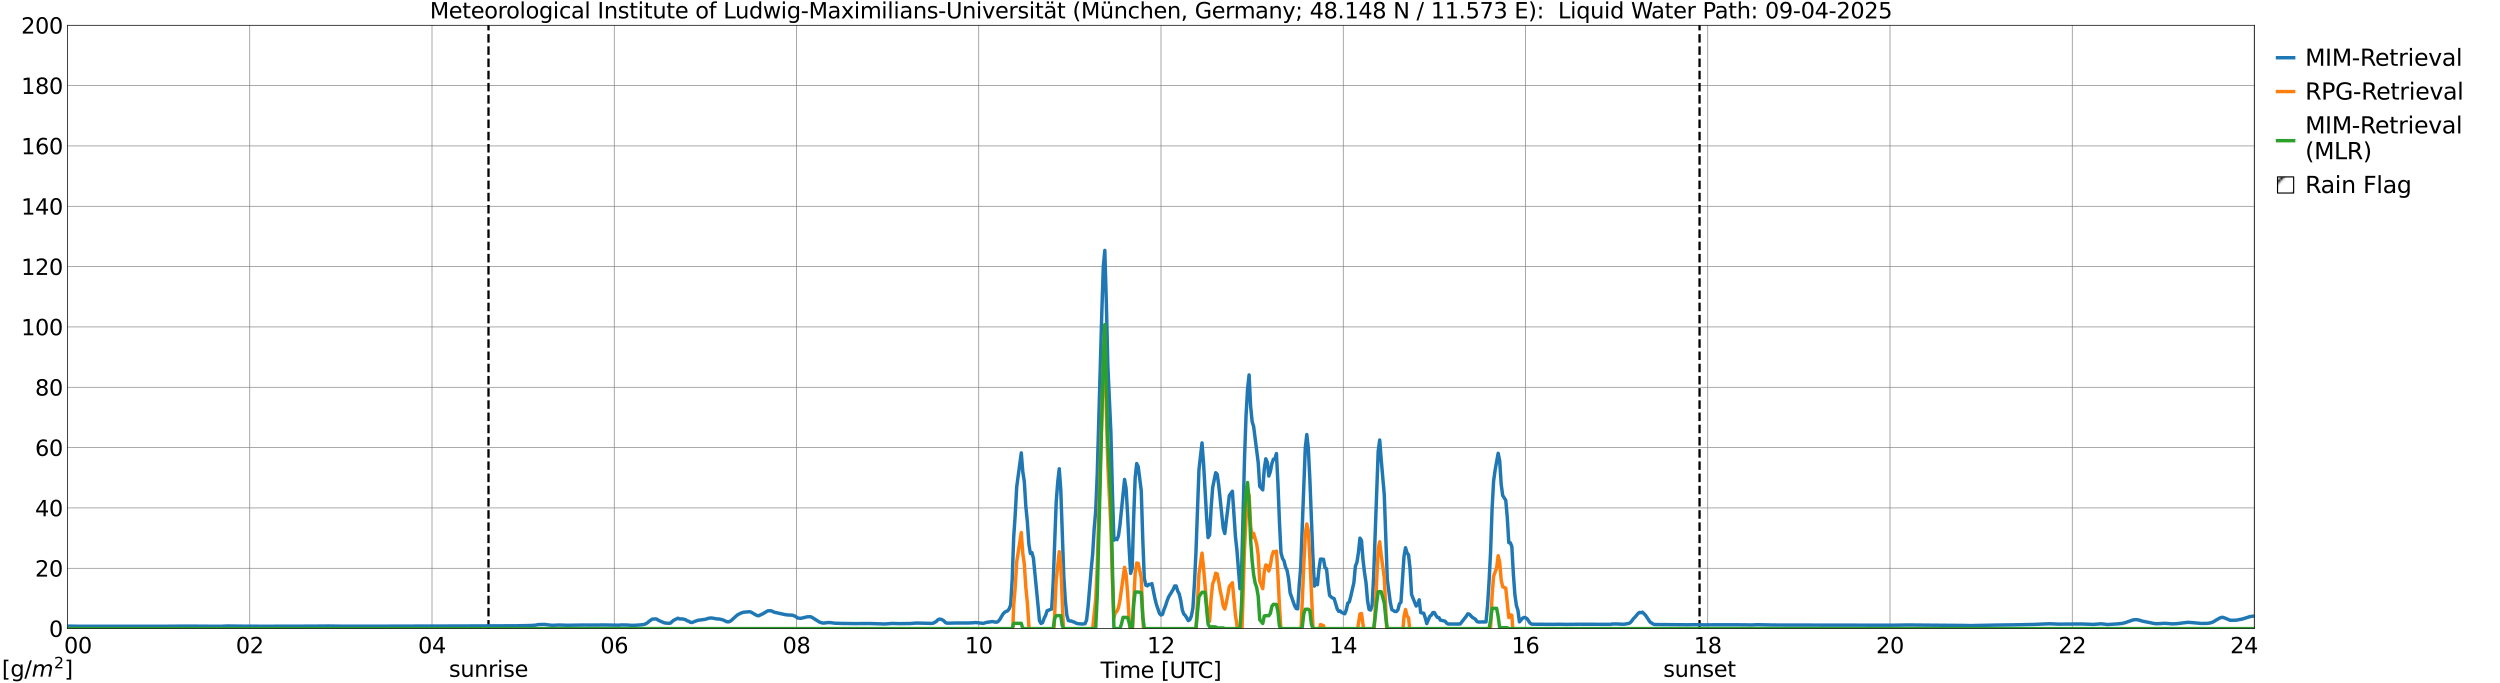 <?xml version="1.0" encoding="utf-8" standalone="no"?>
<!DOCTYPE svg PUBLIC "-//W3C//DTD SVG 1.1//EN"
  "http://www.w3.org/Graphics/SVG/1.1/DTD/svg11.dtd">
<svg xmlns:xlink="http://www.w3.org/1999/xlink" width="1085.4pt" height="296.64pt" viewBox="0 0 1085.4 296.64" xmlns="http://www.w3.org/2000/svg" version="1.1">
 <defs>
  <style type="text/css">*{stroke-linejoin: round; stroke-linecap: butt}</style>
 </defs>
 <g id="figure_1">
  <g id="patch_1">
   <path d="M 0 296.64 
L 1085.4 296.64 
L 1085.4 0 
L 0 0 
z
" style="fill: #ffffff"/>
  </g>
  <g id="axes_1">
   <g id="patch_2">
    <path d="M 29.306 272.909 
L 978.814 272.909 
L 978.814 10.976 
L 29.306 10.976 
z
" style="fill: #ffffff"/>
   </g>
   <g id="patch_3">
    <path d="M 978.814 272.909 
L 978.814 272.909 
L 978.814 10.976 
L 978.814 10.976 
z
" clip-path="url(#p9d24df0151)" style="fill: #d3d3d3; stroke: #d3d3d3; stroke-linejoin: miter"/>
   </g>
   <g id="matplotlib.axis_1">
    <g id="xtick_1">
     <g id="line2d_1">
      <path d="M 29.306 272.909 
L 29.306 10.976 
" clip-path="url(#p9d24df0151)" style="fill: none; stroke: #808080; stroke-width: 0.3; stroke-linecap: square"/>
     </g>
     <g id="line2d_2"/>
     <g id="text_1">
      <!--    00 -->
      <g transform="translate(18.733 283.627) scale(0.095 -0.095)">
       <defs>
        <path id="DejaVuSans-20" transform="scale(0.016)"/>
        <path id="DejaVuSans-30" d="M 2034 4250 
Q 1547 4250 1301 3770 
Q 1056 3291 1056 2328 
Q 1056 1369 1301 889 
Q 1547 409 2034 409 
Q 2525 409 2770 889 
Q 3016 1369 3016 2328 
Q 3016 3291 2770 3770 
Q 2525 4250 2034 4250 
z
M 2034 4750 
Q 2819 4750 3233 4129 
Q 3647 3509 3647 2328 
Q 3647 1150 3233 529 
Q 2819 -91 2034 -91 
Q 1250 -91 836 529 
Q 422 1150 422 2328 
Q 422 3509 836 4129 
Q 1250 4750 2034 4750 
z
" transform="scale(0.016)"/>
       </defs>
       <use xlink:href="#DejaVuSans-20"/>
       <use xlink:href="#DejaVuSans-20" transform="translate(31.787 0)"/>
       <use xlink:href="#DejaVuSans-20" transform="translate(63.574 0)"/>
       <use xlink:href="#DejaVuSans-30" transform="translate(95.361 0)"/>
       <use xlink:href="#DejaVuSans-30" transform="translate(158.984 0)"/>
      </g>
     </g>
    </g>
    <g id="xtick_2">
     <g id="line2d_3">
      <path d="M 108.431 272.909 
L 108.431 10.976 
" clip-path="url(#p9d24df0151)" style="fill: none; stroke: #808080; stroke-width: 0.3; stroke-linecap: square"/>
     </g>
     <g id="line2d_4"/>
     <g id="text_2">
      <!-- 02 -->
      <g transform="translate(102.387 283.627) scale(0.095 -0.095)">
       <defs>
        <path id="DejaVuSans-32" d="M 1228 531 
L 3431 531 
L 3431 0 
L 469 0 
L 469 531 
Q 828 903 1448 1529 
Q 2069 2156 2228 2338 
Q 2531 2678 2651 2914 
Q 2772 3150 2772 3378 
Q 2772 3750 2511 3984 
Q 2250 4219 1831 4219 
Q 1534 4219 1204 4116 
Q 875 4013 500 3803 
L 500 4441 
Q 881 4594 1212 4672 
Q 1544 4750 1819 4750 
Q 2544 4750 2975 4387 
Q 3406 4025 3406 3419 
Q 3406 3131 3298 2873 
Q 3191 2616 2906 2266 
Q 2828 2175 2409 1742 
Q 1991 1309 1228 531 
z
" transform="scale(0.016)"/>
       </defs>
       <use xlink:href="#DejaVuSans-30"/>
       <use xlink:href="#DejaVuSans-32" transform="translate(63.623 0)"/>
      </g>
     </g>
    </g>
    <g id="xtick_3">
     <g id="line2d_5">
      <path d="M 187.557 272.909 
L 187.557 10.976 
" clip-path="url(#p9d24df0151)" style="fill: none; stroke: #808080; stroke-width: 0.3; stroke-linecap: square"/>
     </g>
     <g id="line2d_6"/>
     <g id="text_3">
      <!-- 04 -->
      <g transform="translate(181.513 283.627) scale(0.095 -0.095)">
       <defs>
        <path id="DejaVuSans-34" d="M 2419 4116 
L 825 1625 
L 2419 1625 
L 2419 4116 
z
M 2253 4666 
L 3047 4666 
L 3047 1625 
L 3713 1625 
L 3713 1100 
L 3047 1100 
L 3047 0 
L 2419 0 
L 2419 1100 
L 313 1100 
L 313 1709 
L 2253 4666 
z
" transform="scale(0.016)"/>
       </defs>
       <use xlink:href="#DejaVuSans-30"/>
       <use xlink:href="#DejaVuSans-34" transform="translate(63.623 0)"/>
      </g>
     </g>
    </g>
    <g id="xtick_4">
     <g id="line2d_7">
      <path d="M 266.683 272.909 
L 266.683 10.976 
" clip-path="url(#p9d24df0151)" style="fill: none; stroke: #808080; stroke-width: 0.3; stroke-linecap: square"/>
     </g>
     <g id="line2d_8"/>
     <g id="text_4">
      <!-- 06 -->
      <g transform="translate(260.638 283.627) scale(0.095 -0.095)">
       <defs>
        <path id="DejaVuSans-36" d="M 2113 2584 
Q 1688 2584 1439 2293 
Q 1191 2003 1191 1497 
Q 1191 994 1439 701 
Q 1688 409 2113 409 
Q 2538 409 2786 701 
Q 3034 994 3034 1497 
Q 3034 2003 2786 2293 
Q 2538 2584 2113 2584 
z
M 3366 4563 
L 3366 3988 
Q 3128 4100 2886 4159 
Q 2644 4219 2406 4219 
Q 1781 4219 1451 3797 
Q 1122 3375 1075 2522 
Q 1259 2794 1537 2939 
Q 1816 3084 2150 3084 
Q 2853 3084 3261 2657 
Q 3669 2231 3669 1497 
Q 3669 778 3244 343 
Q 2819 -91 2113 -91 
Q 1303 -91 875 529 
Q 447 1150 447 2328 
Q 447 3434 972 4092 
Q 1497 4750 2381 4750 
Q 2619 4750 2861 4703 
Q 3103 4656 3366 4563 
z
" transform="scale(0.016)"/>
       </defs>
       <use xlink:href="#DejaVuSans-30"/>
       <use xlink:href="#DejaVuSans-36" transform="translate(63.623 0)"/>
      </g>
     </g>
    </g>
    <g id="xtick_5">
     <g id="line2d_9">
      <path d="M 345.808 272.909 
L 345.808 10.976 
" clip-path="url(#p9d24df0151)" style="fill: none; stroke: #808080; stroke-width: 0.3; stroke-linecap: square"/>
     </g>
     <g id="line2d_10"/>
     <g id="text_5">
      <!-- 08 -->
      <g transform="translate(339.764 283.627) scale(0.095 -0.095)">
       <defs>
        <path id="DejaVuSans-38" d="M 2034 2216 
Q 1584 2216 1326 1975 
Q 1069 1734 1069 1313 
Q 1069 891 1326 650 
Q 1584 409 2034 409 
Q 2484 409 2743 651 
Q 3003 894 3003 1313 
Q 3003 1734 2745 1975 
Q 2488 2216 2034 2216 
z
M 1403 2484 
Q 997 2584 770 2862 
Q 544 3141 544 3541 
Q 544 4100 942 4425 
Q 1341 4750 2034 4750 
Q 2731 4750 3128 4425 
Q 3525 4100 3525 3541 
Q 3525 3141 3298 2862 
Q 3072 2584 2669 2484 
Q 3125 2378 3379 2068 
Q 3634 1759 3634 1313 
Q 3634 634 3220 271 
Q 2806 -91 2034 -91 
Q 1263 -91 848 271 
Q 434 634 434 1313 
Q 434 1759 690 2068 
Q 947 2378 1403 2484 
z
M 1172 3481 
Q 1172 3119 1398 2916 
Q 1625 2713 2034 2713 
Q 2441 2713 2670 2916 
Q 2900 3119 2900 3481 
Q 2900 3844 2670 4047 
Q 2441 4250 2034 4250 
Q 1625 4250 1398 4047 
Q 1172 3844 1172 3481 
z
" transform="scale(0.016)"/>
       </defs>
       <use xlink:href="#DejaVuSans-30"/>
       <use xlink:href="#DejaVuSans-38" transform="translate(63.623 0)"/>
      </g>
     </g>
    </g>
    <g id="xtick_6">
     <g id="line2d_11">
      <path d="M 424.934 272.909 
L 424.934 10.976 
" clip-path="url(#p9d24df0151)" style="fill: none; stroke: #808080; stroke-width: 0.3; stroke-linecap: square"/>
     </g>
     <g id="line2d_12"/>
     <g id="text_6">
      <!-- 10 -->
      <g transform="translate(418.89 283.627) scale(0.095 -0.095)">
       <defs>
        <path id="DejaVuSans-31" d="M 794 531 
L 1825 531 
L 1825 4091 
L 703 3866 
L 703 4441 
L 1819 4666 
L 2450 4666 
L 2450 531 
L 3481 531 
L 3481 0 
L 794 0 
L 794 531 
z
" transform="scale(0.016)"/>
       </defs>
       <use xlink:href="#DejaVuSans-31"/>
       <use xlink:href="#DejaVuSans-30" transform="translate(63.623 0)"/>
      </g>
     </g>
    </g>
    <g id="xtick_7">
     <g id="line2d_13">
      <path d="M 504.06 272.909 
L 504.06 10.976 
" clip-path="url(#p9d24df0151)" style="fill: none; stroke: #808080; stroke-width: 0.3; stroke-linecap: square"/>
     </g>
     <g id="line2d_14"/>
     <g id="text_7">
      <!-- 12 -->
      <g transform="translate(498.015 283.627) scale(0.095 -0.095)">
       <use xlink:href="#DejaVuSans-31"/>
       <use xlink:href="#DejaVuSans-32" transform="translate(63.623 0)"/>
      </g>
     </g>
    </g>
    <g id="xtick_8">
     <g id="line2d_15">
      <path d="M 583.185 272.909 
L 583.185 10.976 
" clip-path="url(#p9d24df0151)" style="fill: none; stroke: #808080; stroke-width: 0.3; stroke-linecap: square"/>
     </g>
     <g id="line2d_16"/>
     <g id="text_8">
      <!-- 14 -->
      <g transform="translate(577.141 283.627) scale(0.095 -0.095)">
       <use xlink:href="#DejaVuSans-31"/>
       <use xlink:href="#DejaVuSans-34" transform="translate(63.623 0)"/>
      </g>
     </g>
    </g>
    <g id="xtick_9">
     <g id="line2d_17">
      <path d="M 662.311 272.909 
L 662.311 10.976 
" clip-path="url(#p9d24df0151)" style="fill: none; stroke: #808080; stroke-width: 0.3; stroke-linecap: square"/>
     </g>
     <g id="line2d_18"/>
     <g id="text_9">
      <!-- 16 -->
      <g transform="translate(656.267 283.627) scale(0.095 -0.095)">
       <use xlink:href="#DejaVuSans-31"/>
       <use xlink:href="#DejaVuSans-36" transform="translate(63.623 0)"/>
      </g>
     </g>
    </g>
    <g id="xtick_10">
     <g id="line2d_19">
      <path d="M 741.437 272.909 
L 741.437 10.976 
" clip-path="url(#p9d24df0151)" style="fill: none; stroke: #808080; stroke-width: 0.3; stroke-linecap: square"/>
     </g>
     <g id="line2d_20"/>
     <g id="text_10">
      <!-- 18 -->
      <g transform="translate(735.392 283.627) scale(0.095 -0.095)">
       <use xlink:href="#DejaVuSans-31"/>
       <use xlink:href="#DejaVuSans-38" transform="translate(63.623 0)"/>
      </g>
     </g>
    </g>
    <g id="xtick_11">
     <g id="line2d_21">
      <path d="M 820.562 272.909 
L 820.562 10.976 
" clip-path="url(#p9d24df0151)" style="fill: none; stroke: #808080; stroke-width: 0.3; stroke-linecap: square"/>
     </g>
     <g id="line2d_22"/>
     <g id="text_11">
      <!-- 20 -->
      <g transform="translate(814.518 283.627) scale(0.095 -0.095)">
       <use xlink:href="#DejaVuSans-32"/>
       <use xlink:href="#DejaVuSans-30" transform="translate(63.623 0)"/>
      </g>
     </g>
    </g>
    <g id="xtick_12">
     <g id="line2d_23">
      <path d="M 899.688 272.909 
L 899.688 10.976 
" clip-path="url(#p9d24df0151)" style="fill: none; stroke: #808080; stroke-width: 0.3; stroke-linecap: square"/>
     </g>
     <g id="line2d_24"/>
     <g id="text_12">
      <!-- 22 -->
      <g transform="translate(893.644 283.627) scale(0.095 -0.095)">
       <use xlink:href="#DejaVuSans-32"/>
       <use xlink:href="#DejaVuSans-32" transform="translate(63.623 0)"/>
      </g>
     </g>
    </g>
    <g id="xtick_13">
     <g id="line2d_25">
      <path d="M 978.814 272.909 
L 978.814 10.976 
" clip-path="url(#p9d24df0151)" style="fill: none; stroke: #808080; stroke-width: 0.3; stroke-linecap: square"/>
     </g>
     <g id="line2d_26"/>
     <g id="text_13">
      <!-- 24    -->
      <g transform="translate(968.241 283.627) scale(0.095 -0.095)">
       <use xlink:href="#DejaVuSans-32"/>
       <use xlink:href="#DejaVuSans-34" transform="translate(63.623 0)"/>
       <use xlink:href="#DejaVuSans-20" transform="translate(127.246 0)"/>
       <use xlink:href="#DejaVuSans-20" transform="translate(159.033 0)"/>
       <use xlink:href="#DejaVuSans-20" transform="translate(190.82 0)"/>
      </g>
     </g>
    </g>
    <g id="text_14">
     <!-- Time [UTC] -->
     <g transform="translate(477.806 294.322) scale(0.095 -0.095)">
      <defs>
       <path id="DejaVuSans-54" d="M -19 4666 
L 3928 4666 
L 3928 4134 
L 2272 4134 
L 2272 0 
L 1638 0 
L 1638 4134 
L -19 4134 
L -19 4666 
z
" transform="scale(0.016)"/>
       <path id="DejaVuSans-69" d="M 603 3500 
L 1178 3500 
L 1178 0 
L 603 0 
L 603 3500 
z
M 603 4863 
L 1178 4863 
L 1178 4134 
L 603 4134 
L 603 4863 
z
" transform="scale(0.016)"/>
       <path id="DejaVuSans-6d" d="M 3328 2828 
Q 3544 3216 3844 3400 
Q 4144 3584 4550 3584 
Q 5097 3584 5394 3201 
Q 5691 2819 5691 2113 
L 5691 0 
L 5113 0 
L 5113 2094 
Q 5113 2597 4934 2840 
Q 4756 3084 4391 3084 
Q 3944 3084 3684 2787 
Q 3425 2491 3425 1978 
L 3425 0 
L 2847 0 
L 2847 2094 
Q 2847 2600 2669 2842 
Q 2491 3084 2119 3084 
Q 1678 3084 1418 2786 
Q 1159 2488 1159 1978 
L 1159 0 
L 581 0 
L 581 3500 
L 1159 3500 
L 1159 2956 
Q 1356 3278 1631 3431 
Q 1906 3584 2284 3584 
Q 2666 3584 2933 3390 
Q 3200 3197 3328 2828 
z
" transform="scale(0.016)"/>
       <path id="DejaVuSans-65" d="M 3597 1894 
L 3597 1613 
L 953 1613 
Q 991 1019 1311 708 
Q 1631 397 2203 397 
Q 2534 397 2845 478 
Q 3156 559 3463 722 
L 3463 178 
Q 3153 47 2828 -22 
Q 2503 -91 2169 -91 
Q 1331 -91 842 396 
Q 353 884 353 1716 
Q 353 2575 817 3079 
Q 1281 3584 2069 3584 
Q 2775 3584 3186 3129 
Q 3597 2675 3597 1894 
z
M 3022 2063 
Q 3016 2534 2758 2815 
Q 2500 3097 2075 3097 
Q 1594 3097 1305 2825 
Q 1016 2553 972 2059 
L 3022 2063 
z
" transform="scale(0.016)"/>
       <path id="DejaVuSans-5b" d="M 550 4863 
L 1875 4863 
L 1875 4416 
L 1125 4416 
L 1125 -397 
L 1875 -397 
L 1875 -844 
L 550 -844 
L 550 4863 
z
" transform="scale(0.016)"/>
       <path id="DejaVuSans-55" d="M 556 4666 
L 1191 4666 
L 1191 1831 
Q 1191 1081 1462 751 
Q 1734 422 2344 422 
Q 2950 422 3222 751 
Q 3494 1081 3494 1831 
L 3494 4666 
L 4128 4666 
L 4128 1753 
Q 4128 841 3676 375 
Q 3225 -91 2344 -91 
Q 1459 -91 1007 375 
Q 556 841 556 1753 
L 556 4666 
z
" transform="scale(0.016)"/>
       <path id="DejaVuSans-43" d="M 4122 4306 
L 4122 3641 
Q 3803 3938 3442 4084 
Q 3081 4231 2675 4231 
Q 1875 4231 1450 3742 
Q 1025 3253 1025 2328 
Q 1025 1406 1450 917 
Q 1875 428 2675 428 
Q 3081 428 3442 575 
Q 3803 722 4122 1019 
L 4122 359 
Q 3791 134 3420 21 
Q 3050 -91 2638 -91 
Q 1578 -91 968 557 
Q 359 1206 359 2328 
Q 359 3453 968 4101 
Q 1578 4750 2638 4750 
Q 3056 4750 3426 4639 
Q 3797 4528 4122 4306 
z
" transform="scale(0.016)"/>
       <path id="DejaVuSans-5d" d="M 1947 4863 
L 1947 -844 
L 622 -844 
L 622 -397 
L 1369 -397 
L 1369 4416 
L 622 4416 
L 622 4863 
L 1947 4863 
z
" transform="scale(0.016)"/>
      </defs>
      <use xlink:href="#DejaVuSans-54"/>
      <use xlink:href="#DejaVuSans-69" transform="translate(57.959 0)"/>
      <use xlink:href="#DejaVuSans-6d" transform="translate(85.742 0)"/>
      <use xlink:href="#DejaVuSans-65" transform="translate(183.154 0)"/>
      <use xlink:href="#DejaVuSans-20" transform="translate(244.678 0)"/>
      <use xlink:href="#DejaVuSans-5b" transform="translate(276.465 0)"/>
      <use xlink:href="#DejaVuSans-55" transform="translate(315.479 0)"/>
      <use xlink:href="#DejaVuSans-54" transform="translate(388.672 0)"/>
      <use xlink:href="#DejaVuSans-43" transform="translate(443.881 0)"/>
      <use xlink:href="#DejaVuSans-5d" transform="translate(513.705 0)"/>
     </g>
    </g>
   </g>
   <g id="matplotlib.axis_2">
    <g id="ytick_1">
     <g id="line2d_27">
      <path d="M 29.306 272.909 
L 978.814 272.909 
" clip-path="url(#p9d24df0151)" style="fill: none; stroke: #808080; stroke-width: 0.3; stroke-linecap: square"/>
     </g>
     <g id="line2d_28"/>
     <g id="text_15">
      <!-- 0 -->
      <g transform="translate(21.261 276.518) scale(0.095 -0.095)">
       <use xlink:href="#DejaVuSans-30"/>
      </g>
     </g>
    </g>
    <g id="ytick_2">
     <g id="line2d_29">
      <path d="M 29.306 246.715 
L 978.814 246.715 
" clip-path="url(#p9d24df0151)" style="fill: none; stroke: #808080; stroke-width: 0.3; stroke-linecap: square"/>
     </g>
     <g id="line2d_30"/>
     <g id="text_16">
      <!-- 20 -->
      <g transform="translate(15.217 250.325) scale(0.095 -0.095)">
       <use xlink:href="#DejaVuSans-32"/>
       <use xlink:href="#DejaVuSans-30" transform="translate(63.623 0)"/>
      </g>
     </g>
    </g>
    <g id="ytick_3">
     <g id="line2d_31">
      <path d="M 29.306 220.522 
L 978.814 220.522 
" clip-path="url(#p9d24df0151)" style="fill: none; stroke: #808080; stroke-width: 0.3; stroke-linecap: square"/>
     </g>
     <g id="line2d_32"/>
     <g id="text_17">
      <!-- 40 -->
      <g transform="translate(15.217 224.131) scale(0.095 -0.095)">
       <use xlink:href="#DejaVuSans-34"/>
       <use xlink:href="#DejaVuSans-30" transform="translate(63.623 0)"/>
      </g>
     </g>
    </g>
    <g id="ytick_4">
     <g id="line2d_33">
      <path d="M 29.306 194.329 
L 978.814 194.329 
" clip-path="url(#p9d24df0151)" style="fill: none; stroke: #808080; stroke-width: 0.3; stroke-linecap: square"/>
     </g>
     <g id="line2d_34"/>
     <g id="text_18">
      <!-- 60 -->
      <g transform="translate(15.217 197.938) scale(0.095 -0.095)">
       <use xlink:href="#DejaVuSans-36"/>
       <use xlink:href="#DejaVuSans-30" transform="translate(63.623 0)"/>
      </g>
     </g>
    </g>
    <g id="ytick_5">
     <g id="line2d_35">
      <path d="M 29.306 168.136 
L 978.814 168.136 
" clip-path="url(#p9d24df0151)" style="fill: none; stroke: #808080; stroke-width: 0.3; stroke-linecap: square"/>
     </g>
     <g id="line2d_36"/>
     <g id="text_19">
      <!-- 80 -->
      <g transform="translate(15.217 171.745) scale(0.095 -0.095)">
       <use xlink:href="#DejaVuSans-38"/>
       <use xlink:href="#DejaVuSans-30" transform="translate(63.623 0)"/>
      </g>
     </g>
    </g>
    <g id="ytick_6">
     <g id="line2d_37">
      <path d="M 29.306 141.942 
L 978.814 141.942 
" clip-path="url(#p9d24df0151)" style="fill: none; stroke: #808080; stroke-width: 0.3; stroke-linecap: square"/>
     </g>
     <g id="line2d_38"/>
     <g id="text_20">
      <!-- 100 -->
      <g transform="translate(9.173 145.551) scale(0.095 -0.095)">
       <use xlink:href="#DejaVuSans-31"/>
       <use xlink:href="#DejaVuSans-30" transform="translate(63.623 0)"/>
       <use xlink:href="#DejaVuSans-30" transform="translate(127.246 0)"/>
      </g>
     </g>
    </g>
    <g id="ytick_7">
     <g id="line2d_39">
      <path d="M 29.306 115.749 
L 978.814 115.749 
" clip-path="url(#p9d24df0151)" style="fill: none; stroke: #808080; stroke-width: 0.3; stroke-linecap: square"/>
     </g>
     <g id="line2d_40"/>
     <g id="text_21">
      <!-- 120 -->
      <g transform="translate(9.173 119.358) scale(0.095 -0.095)">
       <use xlink:href="#DejaVuSans-31"/>
       <use xlink:href="#DejaVuSans-32" transform="translate(63.623 0)"/>
       <use xlink:href="#DejaVuSans-30" transform="translate(127.246 0)"/>
      </g>
     </g>
    </g>
    <g id="ytick_8">
     <g id="line2d_41">
      <path d="M 29.306 89.556 
L 978.814 89.556 
" clip-path="url(#p9d24df0151)" style="fill: none; stroke: #808080; stroke-width: 0.3; stroke-linecap: square"/>
     </g>
     <g id="line2d_42"/>
     <g id="text_22">
      <!-- 140 -->
      <g transform="translate(9.173 93.165) scale(0.095 -0.095)">
       <use xlink:href="#DejaVuSans-31"/>
       <use xlink:href="#DejaVuSans-34" transform="translate(63.623 0)"/>
       <use xlink:href="#DejaVuSans-30" transform="translate(127.246 0)"/>
      </g>
     </g>
    </g>
    <g id="ytick_9">
     <g id="line2d_43">
      <path d="M 29.306 63.362 
L 978.814 63.362 
" clip-path="url(#p9d24df0151)" style="fill: none; stroke: #808080; stroke-width: 0.3; stroke-linecap: square"/>
     </g>
     <g id="line2d_44"/>
     <g id="text_23">
      <!-- 160 -->
      <g transform="translate(9.173 66.972) scale(0.095 -0.095)">
       <use xlink:href="#DejaVuSans-31"/>
       <use xlink:href="#DejaVuSans-36" transform="translate(63.623 0)"/>
       <use xlink:href="#DejaVuSans-30" transform="translate(127.246 0)"/>
      </g>
     </g>
    </g>
    <g id="ytick_10">
     <g id="line2d_45">
      <path d="M 29.306 37.169 
L 978.814 37.169 
" clip-path="url(#p9d24df0151)" style="fill: none; stroke: #808080; stroke-width: 0.3; stroke-linecap: square"/>
     </g>
     <g id="line2d_46"/>
     <g id="text_24">
      <!-- 180 -->
      <g transform="translate(9.173 40.778) scale(0.095 -0.095)">
       <use xlink:href="#DejaVuSans-31"/>
       <use xlink:href="#DejaVuSans-38" transform="translate(63.623 0)"/>
       <use xlink:href="#DejaVuSans-30" transform="translate(127.246 0)"/>
      </g>
     </g>
    </g>
    <g id="ytick_11">
     <g id="line2d_47">
      <path d="M 29.306 10.976 
L 978.814 10.976 
" clip-path="url(#p9d24df0151)" style="fill: none; stroke: #808080; stroke-width: 0.3; stroke-linecap: square"/>
     </g>
     <g id="line2d_48"/>
     <g id="text_25">
      <!-- 200 -->
      <g transform="translate(9.173 14.585) scale(0.095 -0.095)">
       <use xlink:href="#DejaVuSans-32"/>
       <use xlink:href="#DejaVuSans-30" transform="translate(63.623 0)"/>
       <use xlink:href="#DejaVuSans-30" transform="translate(127.246 0)"/>
      </g>
     </g>
    </g>
   </g>
   <g id="line2d_49">
    <path d="M 212.086 272.909 
L 212.086 10.976 
" clip-path="url(#p9d24df0151)" style="fill: none; stroke-dasharray: 3.7,1.6; stroke-dashoffset: 0; stroke: #000000"/>
   </g>
   <g id="line2d_50">
    <path d="M 737.876 272.909 
L 737.876 10.976 
" clip-path="url(#p9d24df0151)" style="fill: none; stroke-dasharray: 3.7,1.6; stroke-dashoffset: 0; stroke: #000000"/>
   </g>
   <g id="line2d_51">
    <path d="M 29.306 271.823 
L 35.24 271.91 
L 44.472 271.897 
L 64.253 271.883 
L 70.847 271.901 
L 80.737 271.824 
L 92.606 271.895 
L 95.903 271.914 
L 98.541 271.775 
L 105.135 271.855 
L 116.344 271.901 
L 121.619 271.866 
L 127.553 271.872 
L 134.807 271.841 
L 139.422 271.818 
L 142.719 271.787 
L 147.994 271.86 
L 157.226 271.871 
L 168.435 271.857 
L 171.073 271.839 
L 186.238 271.814 
L 198.767 271.786 
L 219.867 271.705 
L 223.823 271.699 
L 227.12 271.632 
L 230.417 271.565 
L 232.395 271.433 
L 233.714 271.173 
L 236.351 271.098 
L 239.648 271.491 
L 242.945 271.356 
L 246.242 271.469 
L 253.495 271.364 
L 259.43 271.383 
L 261.408 271.328 
L 268.661 271.435 
L 269.98 271.322 
L 272.617 271.374 
L 273.936 271.497 
L 275.914 271.466 
L 278.552 271.261 
L 279.87 271.067 
L 281.189 270.334 
L 281.849 269.712 
L 283.167 268.81 
L 284.486 268.708 
L 285.145 268.784 
L 285.805 269.291 
L 288.442 270.432 
L 289.761 270.577 
L 290.42 270.622 
L 291.08 270.523 
L 292.399 269.352 
L 293.717 268.712 
L 294.377 268.399 
L 295.036 268.725 
L 296.355 268.719 
L 297.674 269.055 
L 298.333 269.538 
L 298.992 269.704 
L 299.652 270.117 
L 300.311 270.31 
L 301.63 269.807 
L 302.949 269.323 
L 306.246 268.871 
L 307.564 268.438 
L 308.883 268.285 
L 311.521 268.761 
L 312.18 268.729 
L 313.499 269.042 
L 314.158 269.249 
L 315.477 269.915 
L 316.136 270 
L 316.796 269.823 
L 317.455 269.419 
L 320.093 267.021 
L 321.411 266.295 
L 322.73 265.826 
L 325.368 265.579 
L 326.027 265.733 
L 328.005 266.894 
L 328.665 267.21 
L 329.324 267.352 
L 331.302 266.423 
L 333.28 265.221 
L 334.599 265.155 
L 335.258 265.346 
L 335.918 265.741 
L 339.215 266.48 
L 340.533 266.776 
L 341.852 266.988 
L 343.83 267.073 
L 344.49 267.234 
L 345.149 267.52 
L 346.468 268.365 
L 347.787 268.443 
L 350.424 267.797 
L 351.743 267.746 
L 352.402 267.942 
L 355.699 270.042 
L 357.018 270.481 
L 357.677 270.513 
L 359.655 270.279 
L 360.974 270.364 
L 362.293 270.567 
L 366.249 270.688 
L 368.887 270.706 
L 370.865 270.742 
L 377.459 270.699 
L 384.053 270.911 
L 387.349 270.665 
L 390.646 270.764 
L 395.262 270.696 
L 397.899 270.502 
L 404.493 270.658 
L 405.153 270.573 
L 406.471 269.827 
L 407.131 269.134 
L 407.79 268.808 
L 408.45 268.843 
L 409.109 269.123 
L 409.768 269.526 
L 410.428 270.24 
L 411.087 270.554 
L 413.065 270.527 
L 415.043 270.479 
L 420.318 270.478 
L 422.297 270.402 
L 423.615 270.281 
L 426.912 270.651 
L 428.231 270.239 
L 430.869 269.849 
L 432.187 270.112 
L 432.847 270.102 
L 433.506 269.658 
L 434.165 268.809 
L 435.484 266.558 
L 436.144 265.876 
L 436.803 265.438 
L 437.462 265.235 
L 438.122 264.365 
L 438.781 262.641 
L 439.44 251.949 
L 440.1 233.297 
L 440.759 223.608 
L 441.419 211.328 
L 443.397 196.632 
L 444.056 204.751 
L 444.716 209.099 
L 445.375 219.85 
L 446.034 226.493 
L 446.694 236.195 
L 447.353 240.302 
L 448.012 239.927 
L 448.672 242.396 
L 450.65 262.67 
L 451.309 269.555 
L 451.969 270.686 
L 452.628 270.34 
L 453.287 268.524 
L 453.947 267.204 
L 454.606 265.171 
L 456.584 264.394 
L 457.244 253.105 
L 458.563 217.955 
L 459.222 209.318 
L 459.881 203.534 
L 460.541 212.514 
L 461.859 250.289 
L 462.519 260.63 
L 463.178 267.067 
L 463.838 269.405 
L 464.497 269.592 
L 465.156 269.615 
L 465.816 269.946 
L 466.475 270.127 
L 467.134 270.526 
L 467.794 270.732 
L 469.772 270.939 
L 471.091 270.792 
L 471.75 269.138 
L 472.409 263.312 
L 473.728 247.466 
L 474.388 240.553 
L 475.047 229.623 
L 475.706 221.898 
L 476.366 206.2 
L 478.344 136.39 
L 479.003 115.822 
L 479.663 108.721 
L 480.322 131.202 
L 480.981 158.723 
L 482.3 187.648 
L 482.96 213.695 
L 483.619 234.534 
L 484.278 233.85 
L 484.938 234.304 
L 485.597 232.592 
L 486.256 227.785 
L 488.235 208.134 
L 488.894 212.013 
L 489.553 223.112 
L 490.213 237.774 
L 490.872 248.929 
L 491.532 246.785 
L 492.191 224.733 
L 492.85 207.304 
L 493.51 201.256 
L 494.169 202.62 
L 495.488 213.069 
L 496.147 234.202 
L 496.807 251.047 
L 497.466 254.062 
L 498.125 254.354 
L 498.785 253.693 
L 499.444 253.796 
L 500.103 253.369 
L 501.422 259.858 
L 502.082 262.481 
L 503.4 266.331 
L 504.06 267.019 
L 504.719 266.713 
L 505.379 264.595 
L 506.038 262.971 
L 506.697 260.873 
L 507.357 259.176 
L 509.335 255.938 
L 509.994 254.4 
L 510.654 254.402 
L 511.313 256.593 
L 511.972 257.84 
L 512.632 260.69 
L 513.291 264.716 
L 513.95 266.583 
L 514.61 267.226 
L 515.929 269.436 
L 516.588 269.016 
L 517.247 267.448 
L 517.907 263.973 
L 518.566 253.421 
L 519.226 239.965 
L 520.544 203.879 
L 521.863 192.294 
L 522.522 200.983 
L 523.841 224.233 
L 524.501 233.38 
L 525.16 232.32 
L 525.819 220.656 
L 526.479 211.732 
L 527.797 205.243 
L 528.457 205.872 
L 529.116 210.58 
L 530.435 223.243 
L 531.094 229.46 
L 531.754 231.628 
L 533.073 220.705 
L 533.732 215.158 
L 535.051 213.277 
L 536.369 232.833 
L 537.029 238.905 
L 538.348 255.604 
L 539.007 249.639 
L 540.326 198.992 
L 540.985 180.387 
L 541.644 168.889 
L 542.304 162.786 
L 542.963 176.33 
L 543.623 183.009 
L 544.282 185.196 
L 546.26 200.806 
L 546.919 211.136 
L 548.238 212.687 
L 548.898 203.61 
L 549.557 199.196 
L 550.216 200.7 
L 550.876 206.681 
L 551.535 204.785 
L 552.195 201.332 
L 552.854 199.373 
L 553.513 199.253 
L 554.173 196.908 
L 554.832 209.995 
L 555.491 226.752 
L 556.151 239.925 
L 556.81 242.434 
L 557.47 243.502 
L 558.129 246.227 
L 558.788 247.579 
L 559.448 251.169 
L 560.107 257.346 
L 562.085 263.045 
L 562.745 264.169 
L 563.404 264.339 
L 564.063 254.057 
L 564.723 246.159 
L 566.701 194.397 
L 567.36 188.667 
L 568.02 194.628 
L 568.679 207.898 
L 569.998 241.38 
L 570.657 254.458 
L 571.317 251.455 
L 571.976 253.877 
L 572.635 247.145 
L 573.295 242.722 
L 574.613 242.828 
L 575.273 246.499 
L 575.932 246.95 
L 576.592 253.494 
L 577.251 258.49 
L 577.91 259.192 
L 578.57 259.625 
L 579.229 259.893 
L 580.548 264.344 
L 581.207 265.441 
L 581.867 265.229 
L 582.526 265.937 
L 583.845 266.476 
L 584.504 264.798 
L 585.164 261.85 
L 585.823 261.335 
L 586.482 258.765 
L 587.801 252.972 
L 588.46 245.773 
L 589.12 244.188 
L 589.779 239.914 
L 590.439 233.64 
L 591.098 234.623 
L 591.757 242.905 
L 592.417 248.675 
L 593.076 253.015 
L 593.736 260.784 
L 594.395 264.594 
L 595.054 264.852 
L 595.714 262.936 
L 596.373 250.432 
L 598.351 195.964 
L 599.011 191.04 
L 599.67 199.567 
L 600.989 214.743 
L 602.307 251.532 
L 603.626 261.59 
L 604.286 264.675 
L 605.604 265.476 
L 606.264 265.495 
L 606.923 264.752 
L 607.582 262.169 
L 608.242 261.483 
L 609.561 241.559 
L 610.22 237.799 
L 610.879 240.014 
L 611.539 240.911 
L 612.198 246.9 
L 612.858 258.182 
L 614.836 263.115 
L 615.495 262.449 
L 616.154 260.418 
L 616.814 265.984 
L 618.133 266.266 
L 618.792 268.267 
L 619.451 270.746 
L 620.77 267.536 
L 621.429 267.102 
L 622.089 265.976 
L 622.748 265.936 
L 623.408 267.162 
L 624.067 268.081 
L 624.726 268.125 
L 625.386 269.254 
L 627.364 269.678 
L 628.023 270.496 
L 628.683 270.917 
L 632.639 270.938 
L 633.958 270.896 
L 636.595 267.551 
L 637.255 266.495 
L 637.914 266.648 
L 639.233 268.018 
L 640.552 268.837 
L 641.211 269.828 
L 641.87 270.048 
L 645.167 270.002 
L 645.827 263.095 
L 646.486 252.529 
L 647.145 239.736 
L 647.805 220.847 
L 648.464 208.821 
L 649.123 204.085 
L 650.442 196.806 
L 651.102 200.047 
L 651.761 210.34 
L 652.42 215.143 
L 653.739 217.225 
L 654.399 224.673 
L 655.058 235.576 
L 655.717 235.659 
L 656.377 237.283 
L 657.036 249.069 
L 657.695 258.085 
L 658.355 262.842 
L 659.014 264.927 
L 659.674 269.986 
L 660.992 268.453 
L 661.652 268.078 
L 662.311 268.19 
L 662.97 268.597 
L 664.289 270.525 
L 664.949 270.958 
L 665.608 271.011 
L 674.18 271.073 
L 676.817 271.023 
L 680.114 271.087 
L 686.049 271.017 
L 699.236 271.067 
L 699.896 270.916 
L 701.874 270.893 
L 704.511 271.021 
L 705.171 271.01 
L 707.149 270.676 
L 707.808 270.317 
L 708.468 269.582 
L 709.127 268.637 
L 709.786 268.03 
L 711.105 266.441 
L 711.765 265.91 
L 712.424 266.016 
L 713.083 265.774 
L 714.402 267.085 
L 716.38 270.055 
L 717.699 270.906 
L 718.358 271.142 
L 725.612 271.197 
L 732.865 271.262 
L 735.502 271.198 
L 739.459 271.284 
L 751.987 271.253 
L 754.624 271.265 
L 760.559 271.325 
L 763.196 271.223 
L 769.79 271.359 
L 781 271.383 
L 811.99 271.428 
L 817.265 271.438 
L 822.541 271.423 
L 828.475 271.342 
L 845.619 271.482 
L 852.872 271.538 
L 855.51 271.604 
L 866.06 271.391 
L 874.632 271.275 
L 883.204 271.097 
L 889.797 270.811 
L 891.116 270.859 
L 893.754 270.976 
L 903.644 270.902 
L 908.919 271.095 
L 912.216 270.821 
L 914.194 271.044 
L 914.854 271.162 
L 919.469 270.866 
L 921.448 270.65 
L 922.766 270.311 
L 926.063 269.142 
L 927.382 269.01 
L 928.701 269.204 
L 930.02 269.647 
L 931.998 270.043 
L 934.635 270.583 
L 935.954 270.801 
L 937.273 270.77 
L 939.91 270.609 
L 943.207 270.866 
L 945.185 270.762 
L 949.801 270.193 
L 951.779 270.311 
L 955.735 270.68 
L 958.373 270.64 
L 959.692 270.433 
L 961.01 269.947 
L 962.329 269.105 
L 963.648 268.371 
L 964.307 268.113 
L 964.967 267.997 
L 966.285 268.458 
L 968.264 269.308 
L 970.901 269.253 
L 973.539 268.757 
L 976.836 267.709 
L 978.154 267.517 
L 978.154 267.517 
" clip-path="url(#p9d24df0151)" style="fill: none; stroke: #1f77b4; stroke-width: 1.5; stroke-linecap: square"/>
   </g>
   <g id="line2d_52">
    <path d="M 29.306 296.268 
L 29.965 296.083 
L 31.284 296.081 
L 31.943 296.168 
L 32.603 296.068 
L 33.921 296.244 
L 34.581 296.08 
L 37.218 294.863 
L 38.537 294.82 
L 39.197 294.795 
L 40.515 295.223 
L 41.834 295.471 
L 42.493 295.776 
L 43.812 296.04 
L 44.472 296.487 
L 45.79 296.789 
L 47.109 296.688 
L 47.768 296.419 
L 49.087 295.707 
L 50.406 295.145 
L 53.043 294.835 
L 56.34 295.805 
L 57 295.775 
L 57.659 295.605 
L 58.978 295.624 
L 61.615 295.501 
L 63.594 295.071 
L 65.572 295.25 
L 66.231 295.487 
L 67.55 295.477 
L 68.209 295.298 
L 68.869 295.415 
L 69.528 295.374 
L 70.187 295.499 
L 70.847 295.498 
L 71.506 296.007 
L 74.144 296.723 
L 74.803 296.587 
L 76.781 295.49 
L 77.441 295.183 
L 78.1 295.543 
L 78.759 295.742 
L 79.419 296.067 
L 80.078 296.184 
L 80.737 296.478 
L 82.056 296.339 
L 84.034 296.298 
L 84.694 296.092 
L 85.353 296.082 
L 86.672 295.872 
L 87.991 295.318 
L 89.309 295.267 
L 90.628 295.652 
L 91.288 295.825 
L 91.947 296.265 
L 92.606 296.417 
L 95.244 296.278 
L 95.903 296.06 
L 97.222 296.109 
L 97.881 296.137 
L 98.541 296.042 
L 100.519 296.081 
L 101.178 295.868 
L 101.838 295.781 
L 102.497 295.848 
L 103.156 296.225 
L 103.816 296.424 
L 105.135 297.063 
L 105.794 297.351 
L 106.453 296.867 
L 109.091 294.18 
L 109.75 294.135 
L 110.41 294.796 
L 113.707 297.115 
L 114.366 297.275 
L 114.96 297.64 
M 117.316 297.64 
L 118.982 296.88 
L 119.641 296.671 
L 121.619 297.189 
L 123.597 297.09 
L 124.257 296.72 
L 124.916 296.132 
L 126.235 295.714 
L 126.894 295.332 
L 127.553 295.301 
L 128.872 296.035 
L 130.191 296.712 
L 134.147 296.056 
L 135.466 296.052 
L 136.125 295.765 
L 137.444 296.02 
L 138.104 295.856 
L 140.082 295.816 
L 141.4 295.38 
L 142.719 296.193 
L 144.697 297.25 
L 147.994 294.597 
L 148.654 294.476 
L 149.313 294.673 
L 150.632 295.395 
L 153.269 296.047 
L 155.247 296.092 
L 158.544 296.563 
L 162.501 295.879 
L 163.16 295.77 
L 164.479 295.763 
L 165.798 295.954 
L 167.116 296.878 
L 168.435 297.261 
L 169.094 297.549 
L 170.413 297.284 
L 171.073 297.416 
L 171.732 297.383 
L 172.391 297.195 
L 174.37 297.003 
L 175.029 296.901 
L 176.348 296.873 
L 179.645 296.599 
L 181.623 296.599 
L 183.601 296.794 
L 184.26 296.774 
L 184.92 296.541 
L 185.579 296.507 
L 188.876 294.973 
L 189.535 294.561 
L 190.195 294.444 
L 190.854 294.526 
L 192.173 294.477 
L 194.151 294.961 
L 195.47 294.822 
L 197.448 294.008 
L 198.107 294.417 
L 200.085 296.31 
L 200.745 296.976 
L 201.404 297.12 
L 203.382 296.175 
L 204.042 296.139 
L 205.36 295.823 
L 206.679 295.834 
L 207.998 295.78 
L 209.317 296.6 
L 211.14 297.64 
M 211.435 297.64 
L 211.954 297.427 
L 213.273 296.239 
L 214.592 295.292 
L 215.251 295.278 
L 215.91 295.619 
L 217.229 296.611 
L 218.548 296.905 
L 219.207 297.207 
L 219.867 297.287 
L 221.845 297.221 
L 223.823 295.892 
L 225.142 295.154 
L 225.801 295.471 
L 226.461 295.964 
L 227.779 296.758 
L 228.439 297.167 
L 229.098 297.287 
L 230.417 296.327 
L 231.736 295.702 
L 232.395 295.046 
L 233.054 294.949 
L 235.692 296.634 
L 236.351 296.731 
L 237.67 296.63 
L 238.329 296.677 
L 239.648 296.497 
L 242.945 296.497 
L 243.604 296.642 
L 245.583 296.622 
L 246.242 296.832 
L 246.901 296.92 
L 248.88 296.884 
L 249.539 297.019 
L 250.198 296.915 
L 251.517 297.318 
L 252.335 297.64 
M 254.454 297.64 
L 255.473 297.073 
L 256.133 296.825 
L 256.792 296.446 
L 258.111 296.648 
L 259.509 297.64 
M 261.829 297.64 
L 263.386 296.5 
L 264.045 296.128 
L 264.705 296.169 
L 267.766 297.64 
M 268.341 297.64 
L 268.661 297.589 
L 269.98 297.153 
L 271.958 296.755 
L 272.617 296.901 
L 273.277 297.408 
L 273.914 297.64 
M 275.316 297.64 
L 275.914 297.335 
L 276.573 296.757 
L 277.892 296.018 
L 278.552 296.383 
L 280.185 297.64 
M 282.983 297.64 
L 283.167 297.487 
L 285.145 296.977 
L 285.805 297.155 
L 286.464 297.185 
L 287.124 297.6 
L 287.598 297.64 
M 293.133 297.64 
L 293.717 297.4 
L 295.036 297.179 
L 295.696 296.832 
L 296.355 296.834 
L 297.674 297.084 
L 298.992 296.821 
L 299.652 296.9 
L 300.311 296.412 
L 300.971 295.74 
L 302.289 294.967 
L 302.949 294.639 
L 303.608 294.839 
L 304.927 295.51 
L 306.905 296.407 
L 308.224 297.046 
L 309.209 297.64 
M 310.325 297.64 
L 310.861 297.485 
L 311.521 297.156 
L 313.499 295.489 
L 314.818 296.473 
L 316.322 297.64 
M 318.577 297.64 
L 319.433 297.425 
L 320.752 296.709 
L 321.411 296.544 
L 324.049 296.624 
L 324.708 296.615 
L 325.368 296.84 
L 326.686 296.501 
L 327.346 296.542 
L 328.005 296.877 
L 329.324 297.138 
L 330.553 297.64 
M 330.7 297.64 
L 331.961 297.048 
L 333.28 296.516 
L 333.94 296.128 
L 335.918 295.969 
L 339.215 296.246 
L 340.533 295.845 
L 343.83 295.74 
L 344.49 295.652 
L 345.149 295.718 
L 346.468 296.343 
L 347.787 297.347 
L 348.446 297.458 
L 350.424 297.11 
L 351.083 296.718 
L 352.402 296.255 
L 353.062 296.411 
L 353.721 296.451 
L 355.699 297.264 
L 358.337 296.905 
L 361.634 297.3 
L 364.271 296.593 
L 364.93 296.539 
L 366.249 296.215 
L 367.568 296.875 
L 368.887 297.261 
L 369.546 297.376 
L 371.524 296.315 
L 372.184 295.796 
L 372.843 295.451 
L 373.502 295.385 
L 375.481 296.219 
L 377.459 296.623 
L 378.777 296.319 
L 379.437 296.375 
L 380.096 296.268 
L 382.074 296.863 
L 384.053 296.481 
L 385.371 295.79 
L 386.69 295.623 
L 387.349 295.579 
L 389.987 296.569 
L 390.646 297.012 
L 391.306 297.02 
L 391.965 296.743 
L 392.624 296.311 
L 393.943 294.967 
L 394.603 295.095 
L 397.24 296.169 
L 398.559 296.022 
L 399.218 295.884 
L 399.878 296.009 
L 400.537 295.956 
L 401.856 295.476 
L 403.834 295.195 
L 404.493 295.108 
L 405.812 295.287 
L 409.109 295.26 
L 409.768 295.441 
L 410.428 295.305 
L 411.746 295.573 
L 412.406 295.457 
L 413.065 295.029 
L 413.725 294.756 
L 415.043 293.741 
L 417.022 293.212 
L 418.34 293.146 
L 419.659 293.449 
L 420.318 293.971 
L 422.297 294.62 
L 422.956 294.429 
L 423.615 293.696 
L 425.593 292.681 
L 426.253 292.686 
L 427.572 293.561 
L 428.231 293.8 
L 430.869 294.09 
L 431.528 294.141 
L 432.847 294.735 
L 433.506 294.68 
L 434.825 293.741 
L 436.144 292.641 
L 437.462 292.465 
L 438.122 291.357 
L 438.781 289.669 
L 439.44 280.115 
L 440.1 262.916 
L 440.759 254.918 
L 441.419 243.951 
L 443.397 231.211 
L 444.056 240.289 
L 444.716 244.89 
L 445.375 255.13 
L 446.034 261.573 
L 446.694 271.816 
L 447.353 274.619 
L 448.012 273.417 
L 448.672 274.391 
L 449.991 282.392 
L 451.309 292.872 
L 451.969 293.956 
L 452.628 293.719 
L 453.287 291.761 
L 453.947 291.124 
L 454.606 289.629 
L 456.584 289.651 
L 457.244 280.941 
L 458.563 251.837 
L 459.881 239.505 
L 460.541 245.054 
L 461.859 277.023 
L 462.519 285.512 
L 463.178 291.617 
L 463.838 295.074 
L 464.497 295.225 
L 465.156 295.099 
L 465.816 295.409 
L 466.475 295.355 
L 467.134 295.717 
L 469.113 296.067 
L 469.772 296.115 
L 470.431 296.383 
L 471.091 296.447 
L 471.75 295.629 
L 472.409 291.228 
L 473.069 285.676 
L 475.706 260.265 
L 476.366 246.298 
L 479.003 158.838 
L 479.663 154.551 
L 480.981 202.096 
L 482.3 228.59 
L 482.96 252.488 
L 483.619 268.143 
L 484.278 265.831 
L 484.938 265.448 
L 485.597 263.788 
L 486.256 260.47 
L 488.235 246.312 
L 488.894 249.309 
L 489.553 257.348 
L 490.213 268.734 
L 490.872 277.278 
L 491.532 278.598 
L 492.191 261.268 
L 492.85 248.883 
L 493.51 244.433 
L 494.169 244.581 
L 495.488 250.837 
L 496.147 267.651 
L 496.807 279.404 
L 497.466 280.729 
L 498.125 281.147 
L 498.785 279.922 
L 499.444 280.228 
L 500.103 280.08 
L 500.763 282.65 
L 501.422 286.082 
L 502.082 288.825 
L 502.741 290.888 
L 503.4 292.261 
L 504.06 292.741 
L 504.719 291.77 
L 505.379 288.703 
L 506.697 285.384 
L 509.335 282.729 
L 509.994 282.741 
L 510.654 283.155 
L 511.313 285.662 
L 511.972 287.315 
L 512.632 289.972 
L 513.291 293.779 
L 513.95 295.719 
L 514.61 296.124 
L 515.269 296.387 
L 515.929 296.795 
L 516.588 295.789 
L 517.247 293.911 
L 517.907 290.373 
L 518.566 283.17 
L 519.226 274.01 
L 520.544 249.134 
L 521.863 240.136 
L 522.522 246.365 
L 523.841 261.84 
L 524.501 269.355 
L 525.16 269.738 
L 525.819 259.806 
L 526.479 253.45 
L 527.138 251.819 
L 527.797 248.85 
L 528.457 249.148 
L 529.116 252.474 
L 529.776 256.524 
L 530.435 259.48 
L 531.094 263.241 
L 531.754 264.434 
L 532.413 261.802 
L 533.732 254.601 
L 535.051 253.001 
L 536.369 267.137 
L 537.029 271.173 
L 538.348 284.86 
L 539.007 280.723 
L 540.326 238.024 
L 540.985 225.224 
L 541.644 218.779 
L 542.304 214.839 
L 542.963 228.13 
L 543.623 233.412 
L 544.282 231.601 
L 545.601 236.201 
L 546.26 240.919 
L 546.919 252.278 
L 548.238 255.595 
L 548.898 248.193 
L 549.557 245.283 
L 550.216 245.574 
L 550.876 247.924 
L 551.535 245.519 
L 552.195 241.457 
L 552.854 239.482 
L 553.513 239.957 
L 554.173 239.25 
L 554.832 249.743 
L 555.491 263.316 
L 556.151 273.6 
L 556.81 275.148 
L 557.47 275.707 
L 558.129 276.963 
L 558.788 277.565 
L 559.448 280.408 
L 560.107 284.68 
L 562.745 289.918 
L 563.404 290.657 
L 564.063 282.267 
L 564.723 276.289 
L 566.042 246.059 
L 566.701 231.828 
L 567.36 227.489 
L 568.02 230.378 
L 568.679 242.072 
L 569.998 271.233 
L 570.657 280.76 
L 571.317 279.23 
L 571.976 280.576 
L 572.635 275.03 
L 573.295 271.169 
L 574.613 271.625 
L 575.273 274.919 
L 575.932 275.431 
L 577.251 284.489 
L 577.91 285.365 
L 579.229 285.969 
L 580.548 289.556 
L 581.207 290.501 
L 581.867 290.394 
L 582.526 291.069 
L 583.185 291.56 
L 583.845 291.794 
L 584.504 290.261 
L 585.164 288.275 
L 585.823 288.27 
L 586.482 286.051 
L 587.801 282.155 
L 588.46 277.308 
L 589.12 275.024 
L 590.439 266.569 
L 591.098 266.354 
L 592.417 275.727 
L 593.076 279.446 
L 593.736 284.02 
L 594.395 286.808 
L 595.054 287.979 
L 595.714 286.805 
L 596.373 278.056 
L 597.692 252.239 
L 598.351 238.465 
L 599.011 235.212 
L 599.67 241.059 
L 600.989 250.695 
L 602.307 278.842 
L 603.626 286.577 
L 604.286 290.692 
L 604.945 291.197 
L 605.604 291.498 
L 606.264 291.514 
L 606.923 290.578 
L 607.582 286.817 
L 608.242 285.85 
L 608.901 275.802 
L 609.561 267.719 
L 610.22 264.644 
L 610.879 267.396 
L 611.539 268.2 
L 612.198 274.808 
L 612.858 284.74 
L 614.836 289.515 
L 615.495 289.38 
L 616.154 286.005 
L 616.814 290.432 
L 617.473 290.296 
L 618.133 290.021 
L 618.792 291.526 
L 619.451 295.226 
L 620.111 293.168 
L 620.77 291.516 
L 621.429 290.699 
L 622.089 289.573 
L 622.748 289.521 
L 623.408 291.206 
L 624.067 292.556 
L 624.726 293.491 
L 625.386 295.323 
L 626.045 296.167 
L 627.364 296.712 
L 628.023 297.135 
L 628.683 297.072 
L 630.661 296.198 
L 631.98 295.564 
L 633.298 294.766 
L 633.958 294.752 
L 636.595 292.118 
L 637.255 291.106 
L 637.914 291.395 
L 639.233 292.702 
L 640.552 293.703 
L 641.211 294.557 
L 641.87 294.394 
L 642.53 294.089 
L 643.848 293.655 
L 645.167 293.757 
L 645.827 287.481 
L 647.145 272.509 
L 647.805 258.493 
L 648.464 250.199 
L 649.783 246.54 
L 650.442 241.275 
L 651.102 244.04 
L 651.761 251.9 
L 652.42 254.747 
L 653.739 255.353 
L 655.058 268.106 
L 655.717 266.892 
L 656.377 267.12 
L 657.036 276.449 
L 657.695 283.049 
L 658.355 288.15 
L 659.014 290.279 
L 659.674 295.546 
L 661.652 293.741 
L 662.97 294.051 
L 664.289 295.382 
L 664.949 295.435 
L 665.608 295.136 
L 667.586 295.027 
L 668.246 294.746 
L 668.905 294.626 
L 669.564 294.857 
L 670.883 295.566 
L 672.202 296.641 
L 672.861 296.553 
L 674.18 295.667 
L 675.499 294.389 
L 676.158 294.189 
L 677.477 294.501 
L 678.136 294.724 
L 678.796 294.823 
L 680.774 295.459 
L 681.433 295.801 
L 682.092 296.011 
L 682.752 296.384 
L 683.411 296.186 
L 684.73 295.492 
L 686.049 295.104 
L 686.708 295.136 
L 687.368 295.462 
L 690.005 296.2 
L 690.664 296.184 
L 693.302 295.692 
L 693.961 295.297 
L 694.621 295.081 
L 695.939 295.217 
L 697.918 295.442 
L 699.236 295.302 
L 699.896 295.262 
L 700.555 295.347 
L 701.215 295.115 
L 701.874 295.072 
L 703.852 294.495 
L 704.511 295.106 
L 705.171 295.268 
L 706.49 295.433 
L 707.808 296.248 
L 708.468 295.719 
L 709.127 295.445 
L 709.786 295.305 
L 710.446 294.75 
L 711.765 293.375 
L 713.083 292.723 
L 713.743 293.039 
L 714.402 293.597 
L 716.38 296.085 
L 717.04 296.509 
L 717.699 296.546 
L 718.358 296.734 
L 720.337 296.452 
L 721.655 295.881 
L 722.315 295.738 
L 722.974 295.326 
L 724.293 295.04 
L 724.952 294.789 
L 725.612 294.945 
L 726.93 295.99 
L 728.249 297.304 
L 728.875 297.64 
M 728.94 297.64 
L 730.227 296.801 
L 731.546 296.05 
L 732.865 295.78 
L 734.184 296.534 
L 736.162 297.032 
L 739.459 296.696 
L 740.118 296.954 
L 740.938 297.64 
M 746.451 297.64 
L 746.712 297.547 
L 747.371 297.593 
L 748.031 297.292 
L 748.69 297.448 
L 749.349 297.387 
L 750.009 297.157 
L 753.965 296.592 
L 754.624 296.372 
L 755.284 296.032 
L 755.943 295.967 
L 756.602 296.121 
L 757.262 296.125 
L 759.24 296.57 
L 759.899 296.598 
L 761.814 297.64 
M 764.153 297.64 
L 765.174 297.022 
L 765.834 296.953 
L 766.493 296.684 
L 767.153 296.713 
L 770.089 297.64 
M 776.61 297.64 
L 777.703 297.229 
L 778.362 297.139 
L 781.659 297.301 
L 784.296 296.664 
L 787.593 296.621 
L 788.253 296.456 
L 788.912 296.541 
L 790.231 297.337 
L 790.62 297.64 
M 794.298 297.64 
L 796.165 297.098 
L 796.825 297.204 
L 797.484 297.437 
L 800.122 297.562 
L 800.781 297.459 
L 802.1 296.913 
L 804.078 297.054 
L 806.056 297.11 
L 807.464 297.64 
M 813.179 297.64 
L 813.969 297.274 
L 815.947 297.545 
L 817.265 297.402 
L 819.244 296.646 
L 821.881 297.099 
L 823.2 297.507 
L 823.859 297.629 
L 824.564 297.64 
M 826.161 297.64 
L 827.156 297.511 
L 828.475 297.254 
L 830.453 297.382 
L 833.091 297.262 
L 834.409 297.278 
L 834.879 297.64 
M 847.358 297.64 
L 848.256 297.217 
L 848.916 297.377 
L 849.241 297.64 
M 859.059 297.64 
L 859.466 297.58 
L 859.967 297.64 
M 866.009 297.64 
L 866.719 297.055 
L 867.378 296.818 
L 869.357 297.119 
L 870.016 296.862 
L 870.675 296.77 
L 871.994 296.35 
L 872.653 296.275 
L 873.313 296.749 
L 874.632 297.377 
L 875.042 297.64 
M 882.191 297.64 
L 882.544 297.466 
L 883.204 297.273 
L 884.522 297.17 
L 885.182 297.09 
L 885.841 296.893 
L 886.5 296.546 
L 887.16 296.495 
L 888.479 296.95 
L 889.138 296.788 
L 890.457 297.322 
L 891.116 297.067 
L 891.775 297.016 
L 892.435 297.534 
L 892.914 297.64 
M 893.217 297.64 
L 894.413 297.236 
L 895.732 296.436 
L 897.051 295.845 
L 897.71 295.977 
L 900.347 296.94 
L 902.326 297.267 
L 902.985 296.988 
L 904.304 297.171 
L 904.963 297.075 
L 905.622 296.801 
L 906.282 296.814 
L 907.601 296.622 
L 908.26 296.334 
L 909.579 296.255 
L 910.238 295.833 
L 910.898 295.63 
L 911.557 295.654 
L 913.535 296.603 
L 914.194 296.766 
L 914.854 297.173 
L 918.403 297.64 
M 926.314 297.64 
L 928.041 297.162 
L 929.36 297.066 
L 931.338 297.019 
L 931.998 297.137 
L 932.657 297.023 
L 933.976 297.246 
L 934.635 297.265 
L 935.295 297.157 
L 935.954 297.208 
L 936.613 297.425 
L 937.932 297.503 
L 939.251 297.191 
L 939.91 296.948 
L 942.096 297.64 
M 972.648 297.64 
L 974.198 296.783 
L 974.857 296.881 
L 975.814 297.64 
L 975.814 297.64 
" clip-path="url(#p9d24df0151)" style="fill: none; stroke: #ff7f0e; stroke-width: 1.5; stroke-linecap: square"/>
   </g>
   <g id="line2d_53">
    <path d="M 29.306 272.909 
L 439.44 272.909 
L 440.1 270.631 
L 443.397 270.631 
L 444.056 272.909 
L 457.244 272.909 
L 457.903 268.468 
L 458.563 267.26 
L 460.541 267.26 
L 461.2 271.701 
L 461.859 272.909 
L 475.047 272.909 
L 475.706 272.558 
L 476.366 259.062 
L 478.344 182.083 
L 479.003 154.445 
L 479.663 140.908 
L 480.981 191.72 
L 482.3 217.887 
L 483.619 272.909 
L 486.256 272.909 
L 486.916 270.829 
L 487.575 268.053 
L 489.553 268.053 
L 490.213 270.133 
L 490.872 272.909 
L 491.532 272.633 
L 492.191 262.284 
L 492.85 257.015 
L 494.169 257.015 
L 495.488 257.29 
L 496.147 267.64 
L 496.807 272.909 
L 519.226 272.909 
L 520.544 259.047 
L 521.863 257.133 
L 523.182 257.133 
L 524.501 270.994 
L 525.16 272.166 
L 527.797 272.166 
L 528.457 272.612 
L 531.094 272.612 
L 531.754 272.909 
L 538.348 272.909 
L 539.007 262.827 
L 540.326 223.123 
L 540.985 213.104 
L 541.644 209.5 
L 542.304 217.615 
L 542.963 234.238 
L 543.623 243.398 
L 544.282 249.551 
L 544.941 253.155 
L 545.601 255.122 
L 546.26 258.949 
L 546.919 269.043 
L 548.238 270.687 
L 548.898 267.428 
L 549.557 267.296 
L 550.876 267.296 
L 551.535 266.322 
L 552.195 263.254 
L 552.854 262.39 
L 554.173 262.39 
L 554.832 265.586 
L 555.491 271.913 
L 556.151 272.909 
L 564.723 272.909 
L 565.382 272.298 
L 566.042 266.564 
L 566.701 264.504 
L 568.02 264.504 
L 568.679 265.114 
L 569.338 270.848 
L 569.998 272.909 
L 596.373 272.909 
L 597.032 268.059 
L 597.692 261.746 
L 598.351 256.917 
L 599.67 256.917 
L 600.989 261.767 
L 601.648 268.079 
L 602.307 272.909 
L 646.486 272.909 
L 647.145 269.341 
L 647.805 264.116 
L 649.783 264.116 
L 650.442 267.684 
L 651.102 272.535 
L 654.399 272.535 
L 655.058 272.909 
L 978.154 272.909 
L 978.154 272.909 
" clip-path="url(#p9d24df0151)" style="fill: none; stroke: #2ca02c; stroke-width: 1.5; stroke-linecap: square"/>
   </g>
   <g id="patch_4">
    <path d="M 29.306 272.909 
L 29.306 10.976 
" style="fill: none; stroke: #000000; stroke-width: 0.3; stroke-linejoin: miter; stroke-linecap: square"/>
   </g>
   <g id="patch_5">
    <path d="M 978.814 272.909 
L 978.814 10.976 
" style="fill: none; stroke: #000000; stroke-width: 0.3; stroke-linejoin: miter; stroke-linecap: square"/>
   </g>
   <g id="patch_6">
    <path d="M 29.306 272.909 
L 978.814 272.909 
" style="fill: none; stroke: #000000; stroke-width: 0.3; stroke-linejoin: miter; stroke-linecap: square"/>
   </g>
   <g id="patch_7">
    <path d="M 29.306 10.976 
L 978.814 10.976 
" style="fill: none; stroke: #000000; stroke-width: 0.3; stroke-linejoin: miter; stroke-linecap: square"/>
   </g>
   <g id="text_26">
    <!-- sunrise -->
    <g transform="translate(194.922 293.863) scale(0.095 -0.095)">
     <defs>
      <path id="DejaVuSans-73" d="M 2834 3397 
L 2834 2853 
Q 2591 2978 2328 3040 
Q 2066 3103 1784 3103 
Q 1356 3103 1142 2972 
Q 928 2841 928 2578 
Q 928 2378 1081 2264 
Q 1234 2150 1697 2047 
L 1894 2003 
Q 2506 1872 2764 1633 
Q 3022 1394 3022 966 
Q 3022 478 2636 193 
Q 2250 -91 1575 -91 
Q 1294 -91 989 -36 
Q 684 19 347 128 
L 347 722 
Q 666 556 975 473 
Q 1284 391 1588 391 
Q 1994 391 2212 530 
Q 2431 669 2431 922 
Q 2431 1156 2273 1281 
Q 2116 1406 1581 1522 
L 1381 1569 
Q 847 1681 609 1914 
Q 372 2147 372 2553 
Q 372 3047 722 3315 
Q 1072 3584 1716 3584 
Q 2034 3584 2315 3537 
Q 2597 3491 2834 3397 
z
" transform="scale(0.016)"/>
      <path id="DejaVuSans-75" d="M 544 1381 
L 544 3500 
L 1119 3500 
L 1119 1403 
Q 1119 906 1312 657 
Q 1506 409 1894 409 
Q 2359 409 2629 706 
Q 2900 1003 2900 1516 
L 2900 3500 
L 3475 3500 
L 3475 0 
L 2900 0 
L 2900 538 
Q 2691 219 2414 64 
Q 2138 -91 1772 -91 
Q 1169 -91 856 284 
Q 544 659 544 1381 
z
M 1991 3584 
L 1991 3584 
z
" transform="scale(0.016)"/>
      <path id="DejaVuSans-6e" d="M 3513 2113 
L 3513 0 
L 2938 0 
L 2938 2094 
Q 2938 2591 2744 2837 
Q 2550 3084 2163 3084 
Q 1697 3084 1428 2787 
Q 1159 2491 1159 1978 
L 1159 0 
L 581 0 
L 581 3500 
L 1159 3500 
L 1159 2956 
Q 1366 3272 1645 3428 
Q 1925 3584 2291 3584 
Q 2894 3584 3203 3211 
Q 3513 2838 3513 2113 
z
" transform="scale(0.016)"/>
      <path id="DejaVuSans-72" d="M 2631 2963 
Q 2534 3019 2420 3045 
Q 2306 3072 2169 3072 
Q 1681 3072 1420 2755 
Q 1159 2438 1159 1844 
L 1159 0 
L 581 0 
L 581 3500 
L 1159 3500 
L 1159 2956 
Q 1341 3275 1631 3429 
Q 1922 3584 2338 3584 
Q 2397 3584 2469 3576 
Q 2541 3569 2628 3553 
L 2631 2963 
z
" transform="scale(0.016)"/>
     </defs>
     <use xlink:href="#DejaVuSans-73"/>
     <use xlink:href="#DejaVuSans-75" transform="translate(52.1 0)"/>
     <use xlink:href="#DejaVuSans-6e" transform="translate(115.479 0)"/>
     <use xlink:href="#DejaVuSans-72" transform="translate(178.857 0)"/>
     <use xlink:href="#DejaVuSans-69" transform="translate(219.971 0)"/>
     <use xlink:href="#DejaVuSans-73" transform="translate(247.754 0)"/>
     <use xlink:href="#DejaVuSans-65" transform="translate(299.854 0)"/>
    </g>
   </g>
   <g id="text_27">
    <!-- sunset -->
    <g transform="translate(722.122 293.863) scale(0.095 -0.095)">
     <defs>
      <path id="DejaVuSans-74" d="M 1172 4494 
L 1172 3500 
L 2356 3500 
L 2356 3053 
L 1172 3053 
L 1172 1153 
Q 1172 725 1289 603 
Q 1406 481 1766 481 
L 2356 481 
L 2356 0 
L 1766 0 
Q 1100 0 847 248 
Q 594 497 594 1153 
L 594 3053 
L 172 3053 
L 172 3500 
L 594 3500 
L 594 4494 
L 1172 4494 
z
" transform="scale(0.016)"/>
     </defs>
     <use xlink:href="#DejaVuSans-73"/>
     <use xlink:href="#DejaVuSans-75" transform="translate(52.1 0)"/>
     <use xlink:href="#DejaVuSans-6e" transform="translate(115.479 0)"/>
     <use xlink:href="#DejaVuSans-73" transform="translate(178.857 0)"/>
     <use xlink:href="#DejaVuSans-65" transform="translate(230.957 0)"/>
     <use xlink:href="#DejaVuSans-74" transform="translate(292.48 0)"/>
    </g>
   </g>
   <g id="text_28">
    <!-- [g/$m^2$] -->
    <g transform="translate(0.821 293.863) scale(0.095 -0.095)">
     <defs>
      <path id="DejaVuSans-67" d="M 2906 1791 
Q 2906 2416 2648 2759 
Q 2391 3103 1925 3103 
Q 1463 3103 1205 2759 
Q 947 2416 947 1791 
Q 947 1169 1205 825 
Q 1463 481 1925 481 
Q 2391 481 2648 825 
Q 2906 1169 2906 1791 
z
M 3481 434 
Q 3481 -459 3084 -895 
Q 2688 -1331 1869 -1331 
Q 1566 -1331 1297 -1286 
Q 1028 -1241 775 -1147 
L 775 -588 
Q 1028 -725 1275 -790 
Q 1522 -856 1778 -856 
Q 2344 -856 2625 -561 
Q 2906 -266 2906 331 
L 2906 616 
Q 2728 306 2450 153 
Q 2172 0 1784 0 
Q 1141 0 747 490 
Q 353 981 353 1791 
Q 353 2603 747 3093 
Q 1141 3584 1784 3584 
Q 2172 3584 2450 3431 
Q 2728 3278 2906 2969 
L 2906 3500 
L 3481 3500 
L 3481 434 
z
" transform="scale(0.016)"/>
      <path id="DejaVuSans-2f" d="M 1625 4666 
L 2156 4666 
L 531 -594 
L 0 -594 
L 1625 4666 
z
" transform="scale(0.016)"/>
      <path id="DejaVuSans-Oblique-6d" d="M 5747 2113 
L 5338 0 
L 4763 0 
L 5166 2094 
Q 5191 2228 5203 2325 
Q 5216 2422 5216 2491 
Q 5216 2772 5059 2928 
Q 4903 3084 4622 3084 
Q 4203 3084 3875 2770 
Q 3547 2456 3450 1953 
L 3066 0 
L 2491 0 
L 2900 2094 
Q 2925 2209 2937 2307 
Q 2950 2406 2950 2484 
Q 2950 2769 2794 2926 
Q 2638 3084 2363 3084 
Q 1938 3084 1609 2770 
Q 1281 2456 1184 1953 
L 800 0 
L 225 0 
L 909 3500 
L 1484 3500 
L 1375 2956 
Q 1609 3263 1923 3423 
Q 2238 3584 2597 3584 
Q 2978 3584 3223 3384 
Q 3469 3184 3519 2828 
Q 3781 3197 4126 3390 
Q 4472 3584 4856 3584 
Q 5306 3584 5551 3325 
Q 5797 3066 5797 2591 
Q 5797 2488 5784 2364 
Q 5772 2241 5747 2113 
z
" transform="scale(0.016)"/>
     </defs>
     <use xlink:href="#DejaVuSans-5b" transform="translate(0 0.766)"/>
     <use xlink:href="#DejaVuSans-67" transform="translate(39.014 0.766)"/>
     <use xlink:href="#DejaVuSans-2f" transform="translate(102.49 0.766)"/>
     <use xlink:href="#DejaVuSans-Oblique-6d" transform="translate(136.182 0.766)"/>
     <use xlink:href="#DejaVuSans-32" transform="translate(238.244 39.047) scale(0.7)"/>
     <use xlink:href="#DejaVuSans-5d" transform="translate(285.514 0.766)"/>
    </g>
   </g>
   <g id="text_29">
    <!-- Meteorological Institute of Ludwig-Maximilians-Universität (München, Germany; 48.148 N / 11.573 E):  Liquid Water Path: 09-04-2025 -->
    <g transform="translate(186.637 7.976) scale(0.095 -0.095)">
     <defs>
      <path id="DejaVuSans-4d" d="M 628 4666 
L 1569 4666 
L 2759 1491 
L 3956 4666 
L 4897 4666 
L 4897 0 
L 4281 0 
L 4281 4097 
L 3078 897 
L 2444 897 
L 1241 4097 
L 1241 0 
L 628 0 
L 628 4666 
z
" transform="scale(0.016)"/>
      <path id="DejaVuSans-6f" d="M 1959 3097 
Q 1497 3097 1228 2736 
Q 959 2375 959 1747 
Q 959 1119 1226 758 
Q 1494 397 1959 397 
Q 2419 397 2687 759 
Q 2956 1122 2956 1747 
Q 2956 2369 2687 2733 
Q 2419 3097 1959 3097 
z
M 1959 3584 
Q 2709 3584 3137 3096 
Q 3566 2609 3566 1747 
Q 3566 888 3137 398 
Q 2709 -91 1959 -91 
Q 1206 -91 779 398 
Q 353 888 353 1747 
Q 353 2609 779 3096 
Q 1206 3584 1959 3584 
z
" transform="scale(0.016)"/>
      <path id="DejaVuSans-6c" d="M 603 4863 
L 1178 4863 
L 1178 0 
L 603 0 
L 603 4863 
z
" transform="scale(0.016)"/>
      <path id="DejaVuSans-63" d="M 3122 3366 
L 3122 2828 
Q 2878 2963 2633 3030 
Q 2388 3097 2138 3097 
Q 1578 3097 1268 2742 
Q 959 2388 959 1747 
Q 959 1106 1268 751 
Q 1578 397 2138 397 
Q 2388 397 2633 464 
Q 2878 531 3122 666 
L 3122 134 
Q 2881 22 2623 -34 
Q 2366 -91 2075 -91 
Q 1284 -91 818 406 
Q 353 903 353 1747 
Q 353 2603 823 3093 
Q 1294 3584 2113 3584 
Q 2378 3584 2631 3529 
Q 2884 3475 3122 3366 
z
" transform="scale(0.016)"/>
      <path id="DejaVuSans-61" d="M 2194 1759 
Q 1497 1759 1228 1600 
Q 959 1441 959 1056 
Q 959 750 1161 570 
Q 1363 391 1709 391 
Q 2188 391 2477 730 
Q 2766 1069 2766 1631 
L 2766 1759 
L 2194 1759 
z
M 3341 1997 
L 3341 0 
L 2766 0 
L 2766 531 
Q 2569 213 2275 61 
Q 1981 -91 1556 -91 
Q 1019 -91 701 211 
Q 384 513 384 1019 
Q 384 1609 779 1909 
Q 1175 2209 1959 2209 
L 2766 2209 
L 2766 2266 
Q 2766 2663 2505 2880 
Q 2244 3097 1772 3097 
Q 1472 3097 1187 3025 
Q 903 2953 641 2809 
L 641 3341 
Q 956 3463 1253 3523 
Q 1550 3584 1831 3584 
Q 2591 3584 2966 3190 
Q 3341 2797 3341 1997 
z
" transform="scale(0.016)"/>
      <path id="DejaVuSans-49" d="M 628 4666 
L 1259 4666 
L 1259 0 
L 628 0 
L 628 4666 
z
" transform="scale(0.016)"/>
      <path id="DejaVuSans-66" d="M 2375 4863 
L 2375 4384 
L 1825 4384 
Q 1516 4384 1395 4259 
Q 1275 4134 1275 3809 
L 1275 3500 
L 2222 3500 
L 2222 3053 
L 1275 3053 
L 1275 0 
L 697 0 
L 697 3053 
L 147 3053 
L 147 3500 
L 697 3500 
L 697 3744 
Q 697 4328 969 4595 
Q 1241 4863 1831 4863 
L 2375 4863 
z
" transform="scale(0.016)"/>
      <path id="DejaVuSans-4c" d="M 628 4666 
L 1259 4666 
L 1259 531 
L 3531 531 
L 3531 0 
L 628 0 
L 628 4666 
z
" transform="scale(0.016)"/>
      <path id="DejaVuSans-64" d="M 2906 2969 
L 2906 4863 
L 3481 4863 
L 3481 0 
L 2906 0 
L 2906 525 
Q 2725 213 2448 61 
Q 2172 -91 1784 -91 
Q 1150 -91 751 415 
Q 353 922 353 1747 
Q 353 2572 751 3078 
Q 1150 3584 1784 3584 
Q 2172 3584 2448 3432 
Q 2725 3281 2906 2969 
z
M 947 1747 
Q 947 1113 1208 752 
Q 1469 391 1925 391 
Q 2381 391 2643 752 
Q 2906 1113 2906 1747 
Q 2906 2381 2643 2742 
Q 2381 3103 1925 3103 
Q 1469 3103 1208 2742 
Q 947 2381 947 1747 
z
" transform="scale(0.016)"/>
      <path id="DejaVuSans-77" d="M 269 3500 
L 844 3500 
L 1563 769 
L 2278 3500 
L 2956 3500 
L 3675 769 
L 4391 3500 
L 4966 3500 
L 4050 0 
L 3372 0 
L 2619 2869 
L 1863 0 
L 1184 0 
L 269 3500 
z
" transform="scale(0.016)"/>
      <path id="DejaVuSans-2d" d="M 313 2009 
L 1997 2009 
L 1997 1497 
L 313 1497 
L 313 2009 
z
" transform="scale(0.016)"/>
      <path id="DejaVuSans-78" d="M 3513 3500 
L 2247 1797 
L 3578 0 
L 2900 0 
L 1881 1375 
L 863 0 
L 184 0 
L 1544 1831 
L 300 3500 
L 978 3500 
L 1906 2253 
L 2834 3500 
L 3513 3500 
z
" transform="scale(0.016)"/>
      <path id="DejaVuSans-76" d="M 191 3500 
L 800 3500 
L 1894 563 
L 2988 3500 
L 3597 3500 
L 2284 0 
L 1503 0 
L 191 3500 
z
" transform="scale(0.016)"/>
      <path id="DejaVuSans-e4" d="M 2194 1759 
Q 1497 1759 1228 1600 
Q 959 1441 959 1056 
Q 959 750 1161 570 
Q 1363 391 1709 391 
Q 2188 391 2477 730 
Q 2766 1069 2766 1631 
L 2766 1759 
L 2194 1759 
z
M 3341 1997 
L 3341 0 
L 2766 0 
L 2766 531 
Q 2569 213 2275 61 
Q 1981 -91 1556 -91 
Q 1019 -91 701 211 
Q 384 513 384 1019 
Q 384 1609 779 1909 
Q 1175 2209 1959 2209 
L 2766 2209 
L 2766 2266 
Q 2766 2663 2505 2880 
Q 2244 3097 1772 3097 
Q 1472 3097 1187 3025 
Q 903 2953 641 2809 
L 641 3341 
Q 956 3463 1253 3523 
Q 1550 3584 1831 3584 
Q 2591 3584 2966 3190 
Q 3341 2797 3341 1997 
z
M 2150 4850 
L 2784 4850 
L 2784 4219 
L 2150 4219 
L 2150 4850 
z
M 928 4850 
L 1562 4850 
L 1562 4219 
L 928 4219 
L 928 4850 
z
" transform="scale(0.016)"/>
      <path id="DejaVuSans-28" d="M 1984 4856 
Q 1566 4138 1362 3434 
Q 1159 2731 1159 2009 
Q 1159 1288 1364 580 
Q 1569 -128 1984 -844 
L 1484 -844 
Q 1016 -109 783 600 
Q 550 1309 550 2009 
Q 550 2706 781 3412 
Q 1013 4119 1484 4856 
L 1984 4856 
z
" transform="scale(0.016)"/>
      <path id="DejaVuSans-fc" d="M 544 1381 
L 544 3500 
L 1119 3500 
L 1119 1403 
Q 1119 906 1312 657 
Q 1506 409 1894 409 
Q 2359 409 2629 706 
Q 2900 1003 2900 1516 
L 2900 3500 
L 3475 3500 
L 3475 0 
L 2900 0 
L 2900 538 
Q 2691 219 2414 64 
Q 2138 -91 1772 -91 
Q 1169 -91 856 284 
Q 544 659 544 1381 
z
M 1991 3584 
L 1991 3584 
z
M 2278 4850 
L 2912 4850 
L 2912 4219 
L 2278 4219 
L 2278 4850 
z
M 1056 4850 
L 1690 4850 
L 1690 4219 
L 1056 4219 
L 1056 4850 
z
" transform="scale(0.016)"/>
      <path id="DejaVuSans-68" d="M 3513 2113 
L 3513 0 
L 2938 0 
L 2938 2094 
Q 2938 2591 2744 2837 
Q 2550 3084 2163 3084 
Q 1697 3084 1428 2787 
Q 1159 2491 1159 1978 
L 1159 0 
L 581 0 
L 581 4863 
L 1159 4863 
L 1159 2956 
Q 1366 3272 1645 3428 
Q 1925 3584 2291 3584 
Q 2894 3584 3203 3211 
Q 3513 2838 3513 2113 
z
" transform="scale(0.016)"/>
      <path id="DejaVuSans-2c" d="M 750 794 
L 1409 794 
L 1409 256 
L 897 -744 
L 494 -744 
L 750 256 
L 750 794 
z
" transform="scale(0.016)"/>
      <path id="DejaVuSans-47" d="M 3809 666 
L 3809 1919 
L 2778 1919 
L 2778 2438 
L 4434 2438 
L 4434 434 
Q 4069 175 3628 42 
Q 3188 -91 2688 -91 
Q 1594 -91 976 548 
Q 359 1188 359 2328 
Q 359 3472 976 4111 
Q 1594 4750 2688 4750 
Q 3144 4750 3555 4637 
Q 3966 4525 4313 4306 
L 4313 3634 
Q 3963 3931 3569 4081 
Q 3175 4231 2741 4231 
Q 1884 4231 1454 3753 
Q 1025 3275 1025 2328 
Q 1025 1384 1454 906 
Q 1884 428 2741 428 
Q 3075 428 3337 486 
Q 3600 544 3809 666 
z
" transform="scale(0.016)"/>
      <path id="DejaVuSans-79" d="M 2059 -325 
Q 1816 -950 1584 -1140 
Q 1353 -1331 966 -1331 
L 506 -1331 
L 506 -850 
L 844 -850 
Q 1081 -850 1212 -737 
Q 1344 -625 1503 -206 
L 1606 56 
L 191 3500 
L 800 3500 
L 1894 763 
L 2988 3500 
L 3597 3500 
L 2059 -325 
z
" transform="scale(0.016)"/>
      <path id="DejaVuSans-3b" d="M 750 3309 
L 1409 3309 
L 1409 2516 
L 750 2516 
L 750 3309 
z
M 750 794 
L 1409 794 
L 1409 256 
L 897 -744 
L 494 -744 
L 750 256 
L 750 794 
z
" transform="scale(0.016)"/>
      <path id="DejaVuSans-2e" d="M 684 794 
L 1344 794 
L 1344 0 
L 684 0 
L 684 794 
z
" transform="scale(0.016)"/>
      <path id="DejaVuSans-4e" d="M 628 4666 
L 1478 4666 
L 3547 763 
L 3547 4666 
L 4159 4666 
L 4159 0 
L 3309 0 
L 1241 3903 
L 1241 0 
L 628 0 
L 628 4666 
z
" transform="scale(0.016)"/>
      <path id="DejaVuSans-35" d="M 691 4666 
L 3169 4666 
L 3169 4134 
L 1269 4134 
L 1269 2991 
Q 1406 3038 1543 3061 
Q 1681 3084 1819 3084 
Q 2600 3084 3056 2656 
Q 3513 2228 3513 1497 
Q 3513 744 3044 326 
Q 2575 -91 1722 -91 
Q 1428 -91 1123 -41 
Q 819 9 494 109 
L 494 744 
Q 775 591 1075 516 
Q 1375 441 1709 441 
Q 2250 441 2565 725 
Q 2881 1009 2881 1497 
Q 2881 1984 2565 2268 
Q 2250 2553 1709 2553 
Q 1456 2553 1204 2497 
Q 953 2441 691 2322 
L 691 4666 
z
" transform="scale(0.016)"/>
      <path id="DejaVuSans-37" d="M 525 4666 
L 3525 4666 
L 3525 4397 
L 1831 0 
L 1172 0 
L 2766 4134 
L 525 4134 
L 525 4666 
z
" transform="scale(0.016)"/>
      <path id="DejaVuSans-33" d="M 2597 2516 
Q 3050 2419 3304 2112 
Q 3559 1806 3559 1356 
Q 3559 666 3084 287 
Q 2609 -91 1734 -91 
Q 1441 -91 1130 -33 
Q 819 25 488 141 
L 488 750 
Q 750 597 1062 519 
Q 1375 441 1716 441 
Q 2309 441 2620 675 
Q 2931 909 2931 1356 
Q 2931 1769 2642 2001 
Q 2353 2234 1838 2234 
L 1294 2234 
L 1294 2753 
L 1863 2753 
Q 2328 2753 2575 2939 
Q 2822 3125 2822 3475 
Q 2822 3834 2567 4026 
Q 2313 4219 1838 4219 
Q 1578 4219 1281 4162 
Q 984 4106 628 3988 
L 628 4550 
Q 988 4650 1302 4700 
Q 1616 4750 1894 4750 
Q 2613 4750 3031 4423 
Q 3450 4097 3450 3541 
Q 3450 3153 3228 2886 
Q 3006 2619 2597 2516 
z
" transform="scale(0.016)"/>
      <path id="DejaVuSans-45" d="M 628 4666 
L 3578 4666 
L 3578 4134 
L 1259 4134 
L 1259 2753 
L 3481 2753 
L 3481 2222 
L 1259 2222 
L 1259 531 
L 3634 531 
L 3634 0 
L 628 0 
L 628 4666 
z
" transform="scale(0.016)"/>
      <path id="DejaVuSans-29" d="M 513 4856 
L 1013 4856 
Q 1481 4119 1714 3412 
Q 1947 2706 1947 2009 
Q 1947 1309 1714 600 
Q 1481 -109 1013 -844 
L 513 -844 
Q 928 -128 1133 580 
Q 1338 1288 1338 2009 
Q 1338 2731 1133 3434 
Q 928 4138 513 4856 
z
" transform="scale(0.016)"/>
      <path id="DejaVuSans-3a" d="M 750 794 
L 1409 794 
L 1409 0 
L 750 0 
L 750 794 
z
M 750 3309 
L 1409 3309 
L 1409 2516 
L 750 2516 
L 750 3309 
z
" transform="scale(0.016)"/>
      <path id="DejaVuSans-71" d="M 947 1747 
Q 947 1113 1208 752 
Q 1469 391 1925 391 
Q 2381 391 2643 752 
Q 2906 1113 2906 1747 
Q 2906 2381 2643 2742 
Q 2381 3103 1925 3103 
Q 1469 3103 1208 2742 
Q 947 2381 947 1747 
z
M 2906 525 
Q 2725 213 2448 61 
Q 2172 -91 1784 -91 
Q 1150 -91 751 415 
Q 353 922 353 1747 
Q 353 2572 751 3078 
Q 1150 3584 1784 3584 
Q 2172 3584 2448 3432 
Q 2725 3281 2906 2969 
L 2906 3500 
L 3481 3500 
L 3481 -1331 
L 2906 -1331 
L 2906 525 
z
" transform="scale(0.016)"/>
      <path id="DejaVuSans-57" d="M 213 4666 
L 850 4666 
L 1831 722 
L 2809 4666 
L 3519 4666 
L 4500 722 
L 5478 4666 
L 6119 4666 
L 4947 0 
L 4153 0 
L 3169 4050 
L 2175 0 
L 1381 0 
L 213 4666 
z
" transform="scale(0.016)"/>
      <path id="DejaVuSans-50" d="M 1259 4147 
L 1259 2394 
L 2053 2394 
Q 2494 2394 2734 2622 
Q 2975 2850 2975 3272 
Q 2975 3691 2734 3919 
Q 2494 4147 2053 4147 
L 1259 4147 
z
M 628 4666 
L 2053 4666 
Q 2838 4666 3239 4311 
Q 3641 3956 3641 3272 
Q 3641 2581 3239 2228 
Q 2838 1875 2053 1875 
L 1259 1875 
L 1259 0 
L 628 0 
L 628 4666 
z
" transform="scale(0.016)"/>
      <path id="DejaVuSans-39" d="M 703 97 
L 703 672 
Q 941 559 1184 500 
Q 1428 441 1663 441 
Q 2288 441 2617 861 
Q 2947 1281 2994 2138 
Q 2813 1869 2534 1725 
Q 2256 1581 1919 1581 
Q 1219 1581 811 2004 
Q 403 2428 403 3163 
Q 403 3881 828 4315 
Q 1253 4750 1959 4750 
Q 2769 4750 3195 4129 
Q 3622 3509 3622 2328 
Q 3622 1225 3098 567 
Q 2575 -91 1691 -91 
Q 1453 -91 1209 -44 
Q 966 3 703 97 
z
M 1959 2075 
Q 2384 2075 2632 2365 
Q 2881 2656 2881 3163 
Q 2881 3666 2632 3958 
Q 2384 4250 1959 4250 
Q 1534 4250 1286 3958 
Q 1038 3666 1038 3163 
Q 1038 2656 1286 2365 
Q 1534 2075 1959 2075 
z
" transform="scale(0.016)"/>
     </defs>
     <use xlink:href="#DejaVuSans-4d"/>
     <use xlink:href="#DejaVuSans-65" transform="translate(86.279 0)"/>
     <use xlink:href="#DejaVuSans-74" transform="translate(147.803 0)"/>
     <use xlink:href="#DejaVuSans-65" transform="translate(187.012 0)"/>
     <use xlink:href="#DejaVuSans-6f" transform="translate(248.535 0)"/>
     <use xlink:href="#DejaVuSans-72" transform="translate(309.717 0)"/>
     <use xlink:href="#DejaVuSans-6f" transform="translate(348.58 0)"/>
     <use xlink:href="#DejaVuSans-6c" transform="translate(409.762 0)"/>
     <use xlink:href="#DejaVuSans-6f" transform="translate(437.545 0)"/>
     <use xlink:href="#DejaVuSans-67" transform="translate(498.727 0)"/>
     <use xlink:href="#DejaVuSans-69" transform="translate(562.203 0)"/>
     <use xlink:href="#DejaVuSans-63" transform="translate(589.986 0)"/>
     <use xlink:href="#DejaVuSans-61" transform="translate(644.967 0)"/>
     <use xlink:href="#DejaVuSans-6c" transform="translate(706.246 0)"/>
     <use xlink:href="#DejaVuSans-20" transform="translate(734.029 0)"/>
     <use xlink:href="#DejaVuSans-49" transform="translate(765.816 0)"/>
     <use xlink:href="#DejaVuSans-6e" transform="translate(795.309 0)"/>
     <use xlink:href="#DejaVuSans-73" transform="translate(858.688 0)"/>
     <use xlink:href="#DejaVuSans-74" transform="translate(910.787 0)"/>
     <use xlink:href="#DejaVuSans-69" transform="translate(949.996 0)"/>
     <use xlink:href="#DejaVuSans-74" transform="translate(977.779 0)"/>
     <use xlink:href="#DejaVuSans-75" transform="translate(1016.988 0)"/>
     <use xlink:href="#DejaVuSans-74" transform="translate(1080.367 0)"/>
     <use xlink:href="#DejaVuSans-65" transform="translate(1119.576 0)"/>
     <use xlink:href="#DejaVuSans-20" transform="translate(1181.1 0)"/>
     <use xlink:href="#DejaVuSans-6f" transform="translate(1212.887 0)"/>
     <use xlink:href="#DejaVuSans-66" transform="translate(1274.068 0)"/>
     <use xlink:href="#DejaVuSans-20" transform="translate(1309.273 0)"/>
     <use xlink:href="#DejaVuSans-4c" transform="translate(1341.061 0)"/>
     <use xlink:href="#DejaVuSans-75" transform="translate(1395.023 0)"/>
     <use xlink:href="#DejaVuSans-64" transform="translate(1458.402 0)"/>
     <use xlink:href="#DejaVuSans-77" transform="translate(1521.879 0)"/>
     <use xlink:href="#DejaVuSans-69" transform="translate(1603.666 0)"/>
     <use xlink:href="#DejaVuSans-67" transform="translate(1631.449 0)"/>
     <use xlink:href="#DejaVuSans-2d" transform="translate(1694.926 0)"/>
     <use xlink:href="#DejaVuSans-4d" transform="translate(1731.01 0)"/>
     <use xlink:href="#DejaVuSans-61" transform="translate(1817.289 0)"/>
     <use xlink:href="#DejaVuSans-78" transform="translate(1878.568 0)"/>
     <use xlink:href="#DejaVuSans-69" transform="translate(1937.748 0)"/>
     <use xlink:href="#DejaVuSans-6d" transform="translate(1965.531 0)"/>
     <use xlink:href="#DejaVuSans-69" transform="translate(2062.943 0)"/>
     <use xlink:href="#DejaVuSans-6c" transform="translate(2090.727 0)"/>
     <use xlink:href="#DejaVuSans-69" transform="translate(2118.51 0)"/>
     <use xlink:href="#DejaVuSans-61" transform="translate(2146.293 0)"/>
     <use xlink:href="#DejaVuSans-6e" transform="translate(2207.572 0)"/>
     <use xlink:href="#DejaVuSans-73" transform="translate(2270.951 0)"/>
     <use xlink:href="#DejaVuSans-2d" transform="translate(2323.051 0)"/>
     <use xlink:href="#DejaVuSans-55" transform="translate(2359.135 0)"/>
     <use xlink:href="#DejaVuSans-6e" transform="translate(2432.328 0)"/>
     <use xlink:href="#DejaVuSans-69" transform="translate(2495.707 0)"/>
     <use xlink:href="#DejaVuSans-76" transform="translate(2523.49 0)"/>
     <use xlink:href="#DejaVuSans-65" transform="translate(2582.67 0)"/>
     <use xlink:href="#DejaVuSans-72" transform="translate(2644.193 0)"/>
     <use xlink:href="#DejaVuSans-73" transform="translate(2685.307 0)"/>
     <use xlink:href="#DejaVuSans-69" transform="translate(2737.406 0)"/>
     <use xlink:href="#DejaVuSans-74" transform="translate(2765.189 0)"/>
     <use xlink:href="#DejaVuSans-e4" transform="translate(2804.398 0)"/>
     <use xlink:href="#DejaVuSans-74" transform="translate(2865.678 0)"/>
     <use xlink:href="#DejaVuSans-20" transform="translate(2904.887 0)"/>
     <use xlink:href="#DejaVuSans-28" transform="translate(2936.674 0)"/>
     <use xlink:href="#DejaVuSans-4d" transform="translate(2975.688 0)"/>
     <use xlink:href="#DejaVuSans-fc" transform="translate(3061.967 0)"/>
     <use xlink:href="#DejaVuSans-6e" transform="translate(3125.346 0)"/>
     <use xlink:href="#DejaVuSans-63" transform="translate(3188.725 0)"/>
     <use xlink:href="#DejaVuSans-68" transform="translate(3243.705 0)"/>
     <use xlink:href="#DejaVuSans-65" transform="translate(3307.084 0)"/>
     <use xlink:href="#DejaVuSans-6e" transform="translate(3368.607 0)"/>
     <use xlink:href="#DejaVuSans-2c" transform="translate(3431.986 0)"/>
     <use xlink:href="#DejaVuSans-20" transform="translate(3463.773 0)"/>
     <use xlink:href="#DejaVuSans-47" transform="translate(3495.561 0)"/>
     <use xlink:href="#DejaVuSans-65" transform="translate(3573.051 0)"/>
     <use xlink:href="#DejaVuSans-72" transform="translate(3634.574 0)"/>
     <use xlink:href="#DejaVuSans-6d" transform="translate(3673.938 0)"/>
     <use xlink:href="#DejaVuSans-61" transform="translate(3771.35 0)"/>
     <use xlink:href="#DejaVuSans-6e" transform="translate(3832.629 0)"/>
     <use xlink:href="#DejaVuSans-79" transform="translate(3896.008 0)"/>
     <use xlink:href="#DejaVuSans-3b" transform="translate(3955.188 0)"/>
     <use xlink:href="#DejaVuSans-20" transform="translate(3988.879 0)"/>
     <use xlink:href="#DejaVuSans-34" transform="translate(4020.666 0)"/>
     <use xlink:href="#DejaVuSans-38" transform="translate(4084.289 0)"/>
     <use xlink:href="#DejaVuSans-2e" transform="translate(4147.912 0)"/>
     <use xlink:href="#DejaVuSans-31" transform="translate(4179.699 0)"/>
     <use xlink:href="#DejaVuSans-34" transform="translate(4243.322 0)"/>
     <use xlink:href="#DejaVuSans-38" transform="translate(4306.945 0)"/>
     <use xlink:href="#DejaVuSans-20" transform="translate(4370.568 0)"/>
     <use xlink:href="#DejaVuSans-4e" transform="translate(4402.355 0)"/>
     <use xlink:href="#DejaVuSans-20" transform="translate(4477.16 0)"/>
     <use xlink:href="#DejaVuSans-2f" transform="translate(4508.947 0)"/>
     <use xlink:href="#DejaVuSans-20" transform="translate(4542.639 0)"/>
     <use xlink:href="#DejaVuSans-31" transform="translate(4574.426 0)"/>
     <use xlink:href="#DejaVuSans-31" transform="translate(4638.049 0)"/>
     <use xlink:href="#DejaVuSans-2e" transform="translate(4701.672 0)"/>
     <use xlink:href="#DejaVuSans-35" transform="translate(4733.459 0)"/>
     <use xlink:href="#DejaVuSans-37" transform="translate(4797.082 0)"/>
     <use xlink:href="#DejaVuSans-33" transform="translate(4860.705 0)"/>
     <use xlink:href="#DejaVuSans-20" transform="translate(4924.328 0)"/>
     <use xlink:href="#DejaVuSans-45" transform="translate(4956.115 0)"/>
     <use xlink:href="#DejaVuSans-29" transform="translate(5019.299 0)"/>
     <use xlink:href="#DejaVuSans-3a" transform="translate(5058.312 0)"/>
     <use xlink:href="#DejaVuSans-20" transform="translate(5092.004 0)"/>
     <use xlink:href="#DejaVuSans-20" transform="translate(5123.791 0)"/>
     <use xlink:href="#DejaVuSans-4c" transform="translate(5155.578 0)"/>
     <use xlink:href="#DejaVuSans-69" transform="translate(5211.291 0)"/>
     <use xlink:href="#DejaVuSans-71" transform="translate(5239.074 0)"/>
     <use xlink:href="#DejaVuSans-75" transform="translate(5302.551 0)"/>
     <use xlink:href="#DejaVuSans-69" transform="translate(5365.93 0)"/>
     <use xlink:href="#DejaVuSans-64" transform="translate(5393.713 0)"/>
     <use xlink:href="#DejaVuSans-20" transform="translate(5457.189 0)"/>
     <use xlink:href="#DejaVuSans-57" transform="translate(5488.977 0)"/>
     <use xlink:href="#DejaVuSans-61" transform="translate(5581.479 0)"/>
     <use xlink:href="#DejaVuSans-74" transform="translate(5642.758 0)"/>
     <use xlink:href="#DejaVuSans-65" transform="translate(5681.967 0)"/>
     <use xlink:href="#DejaVuSans-72" transform="translate(5743.49 0)"/>
     <use xlink:href="#DejaVuSans-20" transform="translate(5784.604 0)"/>
     <use xlink:href="#DejaVuSans-50" transform="translate(5816.391 0)"/>
     <use xlink:href="#DejaVuSans-61" transform="translate(5872.193 0)"/>
     <use xlink:href="#DejaVuSans-74" transform="translate(5933.473 0)"/>
     <use xlink:href="#DejaVuSans-68" transform="translate(5972.682 0)"/>
     <use xlink:href="#DejaVuSans-3a" transform="translate(6036.061 0)"/>
     <use xlink:href="#DejaVuSans-20" transform="translate(6069.752 0)"/>
     <use xlink:href="#DejaVuSans-30" transform="translate(6101.539 0)"/>
     <use xlink:href="#DejaVuSans-39" transform="translate(6165.162 0)"/>
     <use xlink:href="#DejaVuSans-2d" transform="translate(6228.785 0)"/>
     <use xlink:href="#DejaVuSans-30" transform="translate(6264.869 0)"/>
     <use xlink:href="#DejaVuSans-34" transform="translate(6328.492 0)"/>
     <use xlink:href="#DejaVuSans-2d" transform="translate(6392.115 0)"/>
     <use xlink:href="#DejaVuSans-32" transform="translate(6428.199 0)"/>
     <use xlink:href="#DejaVuSans-30" transform="translate(6491.822 0)"/>
     <use xlink:href="#DejaVuSans-32" transform="translate(6555.445 0)"/>
     <use xlink:href="#DejaVuSans-35" transform="translate(6619.068 0)"/>
    </g>
   </g>
   <g id="legend_1">
    <g id="line2d_54">
     <path d="M 988.814 25.074 
L 992.314 25.074 
L 995.814 25.074 
" style="fill: none; stroke: #1f77b4; stroke-width: 1.5; stroke-linecap: square"/>
    </g>
    <g id="text_30">
     <!-- MIM-Retrieval -->
     <g transform="translate(1000.814 28.574) scale(0.1 -0.1)">
      <defs>
       <path id="DejaVuSans-52" d="M 2841 2188 
Q 3044 2119 3236 1894 
Q 3428 1669 3622 1275 
L 4263 0 
L 3584 0 
L 2988 1197 
Q 2756 1666 2539 1819 
Q 2322 1972 1947 1972 
L 1259 1972 
L 1259 0 
L 628 0 
L 628 4666 
L 2053 4666 
Q 2853 4666 3247 4331 
Q 3641 3997 3641 3322 
Q 3641 2881 3436 2590 
Q 3231 2300 2841 2188 
z
M 1259 4147 
L 1259 2491 
L 2053 2491 
Q 2509 2491 2742 2702 
Q 2975 2913 2975 3322 
Q 2975 3731 2742 3939 
Q 2509 4147 2053 4147 
L 1259 4147 
z
" transform="scale(0.016)"/>
      </defs>
      <use xlink:href="#DejaVuSans-4d"/>
      <use xlink:href="#DejaVuSans-49" transform="translate(86.279 0)"/>
      <use xlink:href="#DejaVuSans-4d" transform="translate(115.771 0)"/>
      <use xlink:href="#DejaVuSans-2d" transform="translate(202.051 0)"/>
      <use xlink:href="#DejaVuSans-52" transform="translate(238.135 0)"/>
      <use xlink:href="#DejaVuSans-65" transform="translate(303.117 0)"/>
      <use xlink:href="#DejaVuSans-74" transform="translate(364.641 0)"/>
      <use xlink:href="#DejaVuSans-72" transform="translate(403.85 0)"/>
      <use xlink:href="#DejaVuSans-69" transform="translate(444.963 0)"/>
      <use xlink:href="#DejaVuSans-65" transform="translate(472.746 0)"/>
      <use xlink:href="#DejaVuSans-76" transform="translate(534.27 0)"/>
      <use xlink:href="#DejaVuSans-61" transform="translate(593.449 0)"/>
      <use xlink:href="#DejaVuSans-6c" transform="translate(654.729 0)"/>
     </g>
    </g>
    <g id="line2d_55">
     <path d="M 988.814 39.752 
L 992.314 39.752 
L 995.814 39.752 
" style="fill: none; stroke: #ff7f0e; stroke-width: 1.5; stroke-linecap: square"/>
    </g>
    <g id="text_31">
     <!-- RPG-Retrieval -->
     <g transform="translate(1000.814 43.252) scale(0.1 -0.1)">
      <use xlink:href="#DejaVuSans-52"/>
      <use xlink:href="#DejaVuSans-50" transform="translate(69.482 0)"/>
      <use xlink:href="#DejaVuSans-47" transform="translate(129.785 0)"/>
      <use xlink:href="#DejaVuSans-2d" transform="translate(207.275 0)"/>
      <use xlink:href="#DejaVuSans-52" transform="translate(243.359 0)"/>
      <use xlink:href="#DejaVuSans-65" transform="translate(308.342 0)"/>
      <use xlink:href="#DejaVuSans-74" transform="translate(369.865 0)"/>
      <use xlink:href="#DejaVuSans-72" transform="translate(409.074 0)"/>
      <use xlink:href="#DejaVuSans-69" transform="translate(450.188 0)"/>
      <use xlink:href="#DejaVuSans-65" transform="translate(477.971 0)"/>
      <use xlink:href="#DejaVuSans-76" transform="translate(539.494 0)"/>
      <use xlink:href="#DejaVuSans-61" transform="translate(598.674 0)"/>
      <use xlink:href="#DejaVuSans-6c" transform="translate(659.953 0)"/>
     </g>
    </g>
    <g id="line2d_56">
     <path d="M 988.814 61.069 
L 992.314 61.069 
L 995.814 61.069 
" style="fill: none; stroke: #2ca02c; stroke-width: 1.5; stroke-linecap: square"/>
    </g>
    <g id="text_32">
     <!-- MIM-Retrieval -->
     <g transform="translate(1000.814 57.93) scale(0.1 -0.1)">
      <use xlink:href="#DejaVuSans-4d"/>
      <use xlink:href="#DejaVuSans-49" transform="translate(86.279 0)"/>
      <use xlink:href="#DejaVuSans-4d" transform="translate(115.771 0)"/>
      <use xlink:href="#DejaVuSans-2d" transform="translate(202.051 0)"/>
      <use xlink:href="#DejaVuSans-52" transform="translate(238.135 0)"/>
      <use xlink:href="#DejaVuSans-65" transform="translate(303.117 0)"/>
      <use xlink:href="#DejaVuSans-74" transform="translate(364.641 0)"/>
      <use xlink:href="#DejaVuSans-72" transform="translate(403.85 0)"/>
      <use xlink:href="#DejaVuSans-69" transform="translate(444.963 0)"/>
      <use xlink:href="#DejaVuSans-65" transform="translate(472.746 0)"/>
      <use xlink:href="#DejaVuSans-76" transform="translate(534.27 0)"/>
      <use xlink:href="#DejaVuSans-61" transform="translate(593.449 0)"/>
      <use xlink:href="#DejaVuSans-6c" transform="translate(654.729 0)"/>
     </g>
     <!-- (MLR) -->
     <g transform="translate(1000.814 69.128) scale(0.1 -0.1)">
      <use xlink:href="#DejaVuSans-28"/>
      <use xlink:href="#DejaVuSans-4d" transform="translate(39.014 0)"/>
      <use xlink:href="#DejaVuSans-4c" transform="translate(125.293 0)"/>
      <use xlink:href="#DejaVuSans-52" transform="translate(181.006 0)"/>
      <use xlink:href="#DejaVuSans-29" transform="translate(250.488 0)"/>
     </g>
    </g>
    <g id="patch_8">
     <path d="M 988.814 83.806 
L 995.814 83.806 
L 995.814 76.806 
L 988.814 76.806 
z
" style="fill: url(#h973d33fb22); stroke: #000000; stroke-width: 0.5; stroke-linejoin: miter"/>
    </g>
    <g id="text_33">
     <!-- Rain Flag -->
     <g transform="translate(1000.814 83.806) scale(0.1 -0.1)">
      <defs>
       <path id="DejaVuSans-46" d="M 628 4666 
L 3309 4666 
L 3309 4134 
L 1259 4134 
L 1259 2759 
L 3109 2759 
L 3109 2228 
L 1259 2228 
L 1259 0 
L 628 0 
L 628 4666 
z
" transform="scale(0.016)"/>
      </defs>
      <use xlink:href="#DejaVuSans-52"/>
      <use xlink:href="#DejaVuSans-61" transform="translate(67.232 0)"/>
      <use xlink:href="#DejaVuSans-69" transform="translate(128.512 0)"/>
      <use xlink:href="#DejaVuSans-6e" transform="translate(156.295 0)"/>
      <use xlink:href="#DejaVuSans-20" transform="translate(219.674 0)"/>
      <use xlink:href="#DejaVuSans-46" transform="translate(251.461 0)"/>
      <use xlink:href="#DejaVuSans-6c" transform="translate(308.98 0)"/>
      <use xlink:href="#DejaVuSans-61" transform="translate(336.764 0)"/>
      <use xlink:href="#DejaVuSans-67" transform="translate(398.043 0)"/>
     </g>
    </g>
   </g>
  </g>
 </g>
 <defs>
  <clipPath id="p9d24df0151">
   <rect x="29.306" y="10.976" width="949.508" height="261.933"/>
  </clipPath>
 </defs>
 <defs>
  <pattern id="h973d33fb22" patternUnits="userSpaceOnUse" x="0" y="0" width="72" height="72">
   <rect x="0" y="0" width="73" height="73" fill="none"/>
   <path d="M -36 36 
L 36 -36 
M -30 42 
L 42 -30 
M -24 48 
L 48 -24 
M -18 54 
L 54 -18 
M -12 60 
L 60 -12 
M -6 66 
L 66 -6 
M 0 72 
L 72 0 
M 6 78 
L 78 6 
M 12 84 
L 84 12 
M 18 90 
L 90 18 
M 24 96 
L 96 24 
M 30 102 
L 102 30 
M 36 108 
L 108 36 
" style="fill: #000000; stroke: #000000; stroke-width: 1.0; stroke-linecap: butt; stroke-linejoin: miter"/>
  </pattern>
 </defs>
</svg>
